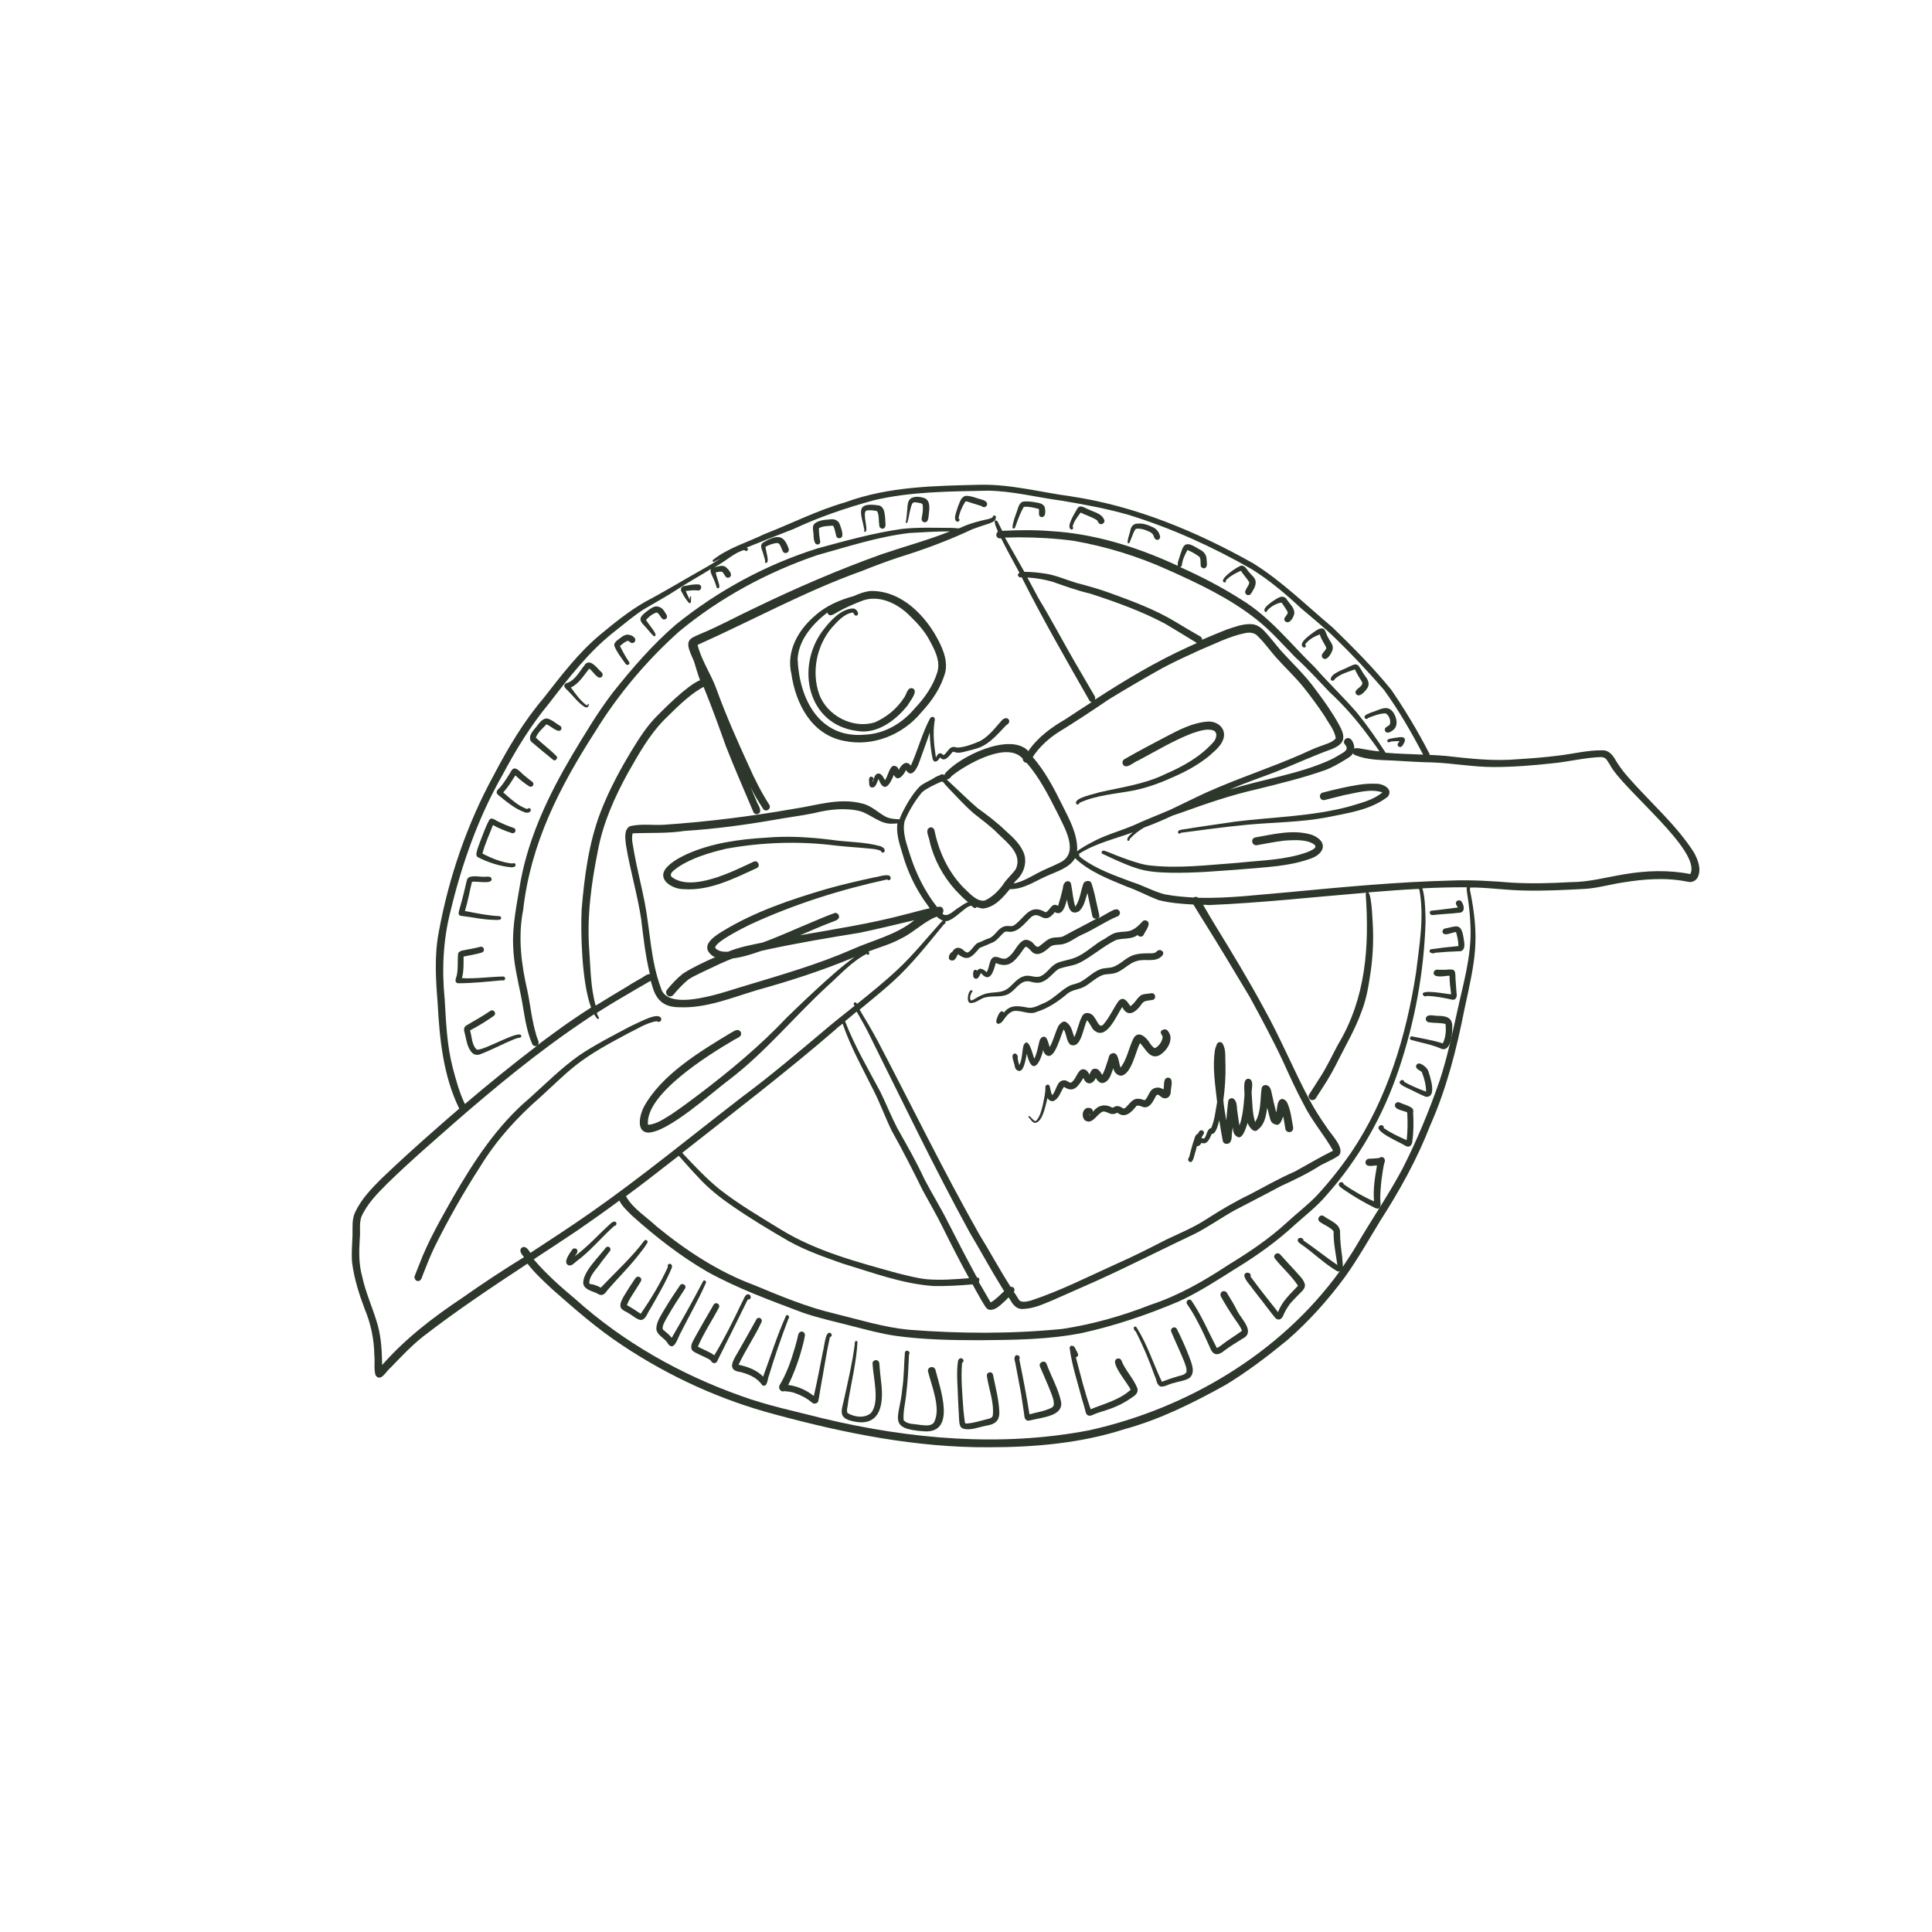 <svg version="1.0" preserveAspectRatio="xMidYMid meet" height="1024" viewBox="0 0 768 768" zoomAndPan="magnify" width="1024" xmlns:xlink="http://www.w3.org/1999/xlink" xmlns="http://www.w3.org/2000/svg"><defs><clipPath id="25b0a1a92b"><path clip-rule="nonzero" d="M 139.312 192.48 L 676 192.48 L 676 575.73 L 139.312 575.73 Z M 139.312 192.48"></path></clipPath></defs><g clip-path="url(#25b0a1a92b)"><path fill-rule="nonzero" fill-opacity="1" d="M 673.312 338.773 C 666.133 327.625 655.844 318.84 647.16 308.871 C 645.445 306.941 643.84 304.797 642.445 302.547 C 641.266 300.402 639.66 298.152 636.98 298.262 C 630.977 298.152 625.082 299.762 619.188 300.402 C 614.043 301.047 608.688 301.477 603.434 301.797 C 593.895 302.656 584.359 301.582 574.926 300.512 C 572.676 300.297 570.531 300.191 568.281 300.082 C 568.281 299.867 568.281 299.547 568.066 299.332 C 563.672 290.758 558.637 282.398 553.172 274.359 C 545.988 265.465 537.844 257.32 529.699 249.391 C 519.305 240.707 509.656 231.062 498.082 223.883 C 475.578 211.234 451.355 201.16 425.742 197.305 C 413.738 195.695 401.949 192.48 389.836 192.695 C 371.727 193.125 353.293 193.336 336.035 199.66 C 324.891 202.875 314.602 208.129 303.883 212.309 C 297.023 215.629 289.523 217.773 283.52 222.488 C 283.094 222.703 283.305 223.453 283.734 223.348 C 284.699 222.918 285.559 222.383 286.523 221.953 C 284.27 223.348 282.129 224.738 279.77 226.027 C 271.945 230.418 264.23 235.137 256.297 239.316 C 249.977 242.957 244.297 247.566 238.723 252.176 C 229.934 259.465 223.074 268.574 216.109 277.469 C 208.18 286.793 201.961 297.297 196.281 308.121 C 185.672 327.52 178.383 348.848 174.418 370.496 C 172.598 379.926 173.238 389.465 173.988 399.004 C 174.738 413.152 176.238 427.832 182.562 440.695 C 179.777 443.051 177.098 445.41 174.418 447.77 C 166.703 454.52 159.094 461.379 151.695 468.453 C 147.625 472.523 143.551 476.703 141.086 482.062 C 139.801 484.957 140.23 488.066 140.121 491.172 C 140.016 494.926 139.586 498.57 140.016 502.32 C 140.871 508.535 142.801 514.645 145.051 520.539 C 147.41 526.219 148.695 532.328 148.805 538.652 C 149.125 541.332 148.48 544.223 149.34 546.797 C 151.484 549.477 153.52 544.973 155.34 543.582 C 159.414 539.402 163.484 535.008 168.094 531.363 C 181.492 520.969 195.531 511.645 209.68 502.32 C 212.57 506.07 216.109 509.285 219.539 512.5 C 228.434 520.324 237.438 528.254 247.402 534.793 C 266.051 547.227 286.734 556.656 308.387 562.336 C 336.145 569.84 364.543 575.52 393.266 575.305 C 411.379 575.305 429.707 573.695 446.961 568.125 C 461.109 564.266 474.398 557.621 487.152 550.547 C 495.832 545.297 503.977 539.078 511.801 532.648 C 520.27 525.254 527.879 516.789 534.523 507.785 C 539.668 500.605 544.059 492.887 548.668 485.277 C 556.387 473.273 563.352 460.734 568.496 447.445 C 575.035 432.762 579 417.117 582.105 401.363 C 586.395 381.535 588.43 373.711 584.25 353.348 C 584.465 353.242 584.465 353.027 584.359 352.812 C 585.215 352.812 585.965 352.812 586.824 352.812 C 593.145 353.027 599.469 353.883 605.793 353.992 C 613.832 354.207 621.977 353.777 630.016 353.348 C 635.156 353.027 640.195 351.527 645.234 350.777 C 653.805 349.383 662.594 348.738 671.168 350.562 C 672.668 350.883 674.277 350.027 674.918 348.633 C 676.422 345.418 674.918 341.664 673.312 338.773 Z M 179.883 424.082 C 177.633 415.293 177.312 406.293 176.777 397.289 C 175.598 385.5 176.133 373.496 179.133 362.027 C 183.637 343.273 190.172 324.84 199.711 308.121 C 205.07 298.047 210.965 288.402 218.254 279.613 C 226.184 269.324 234.223 258.82 244.617 250.781 C 248.262 247.891 251.797 244.887 255.762 242.316 C 260.371 239.531 265.086 237.062 269.59 234.062 C 273.875 231.277 278.375 228.812 282.664 226.133 C 282.234 226.777 282.555 227.527 282.77 228.168 C 283.52 229.777 284.27 231.383 284.809 233.207 C 284.809 233.207 284.809 233.312 284.809 233.312 C 284.809 233.633 285.234 233.957 285.559 233.848 C 286.199 233.633 285.879 232.457 285.773 232.027 C 285.344 230.527 284.809 229.027 284.484 227.527 C 285.344 227.418 286.199 227.098 287.059 227.312 C 288.023 227.953 288.344 230.418 290.059 229.453 C 291.559 228.383 289.414 226.133 288.449 225.383 C 287.699 224.848 286.734 224.848 285.879 225.062 C 285.234 225.168 284.594 225.383 283.949 225.598 C 284.484 225.273 285.129 224.848 285.664 224.523 C 288.988 222.598 291.773 219.918 295.418 218.738 C 295.633 218.738 295.848 218.629 296.059 218.738 C 296.273 219.059 296.809 219.168 297.133 218.844 C 297.348 218.629 297.348 218.094 297.133 217.879 C 297.023 217.773 296.918 217.773 296.809 217.664 C 302.918 215.199 309.027 212.734 315.246 210.379 C 325.531 205.555 336.25 201.91 347.184 198.91 C 361.973 195.375 377.512 195.375 392.625 195.051 C 402.484 195.16 412.129 197.73 421.988 199.02 C 430.887 200.52 439.672 202.125 448.355 204.59 C 465.504 209.844 482.008 217.344 497.547 226.238 C 504.621 230.633 510.945 235.992 517.051 241.672 C 521.66 245.637 526.375 249.391 530.664 253.57 C 537.414 260.105 543.953 267.074 550.168 274.254 C 556.062 282.398 560.992 290.973 565.711 299.977 C 560.781 299.762 555.742 299.652 550.812 299.227 C 547.277 293.758 543.523 288.402 539.453 283.363 C 534.094 277.148 528.09 271.469 522.625 265.25 C 513.086 256.035 504.836 245.211 493.262 238.242 C 485.543 233.312 477.398 229.133 469.039 225.383 C 469.359 225.383 469.684 225.168 469.789 224.848 C 470.004 222.598 470.969 220.559 472.039 218.629 C 473.754 219.379 475.363 220.238 476.863 221.418 C 477.398 222.488 477.184 223.668 477.293 224.738 C 477.293 225.383 477.934 225.918 478.578 225.918 C 480.293 225.703 479.648 223.559 479.648 222.383 C 479.648 220.668 478.578 219.273 477.078 218.523 C 475.469 217.773 472.684 215.414 470.969 216.703 C 469.895 217.664 469.684 219.273 469.145 220.559 C 468.824 221.953 467.969 223.453 468.18 224.848 C 468.18 224.848 468.289 224.953 468.289 224.953 C 467.539 224.633 466.789 224.312 466.145 223.988 C 450.926 217.129 434.527 212.094 417.703 211.129 C 411.273 210.594 404.84 210.699 398.41 211.02 C 397.77 209.734 397.125 208.449 396.48 207.164 C 394.766 206.09 395.305 208.129 396.695 211.344 C 396.27 211.664 396.055 212.094 396.055 212.629 C 396.055 213.484 396.805 214.129 397.66 214.023 C 397.77 214.023 397.875 214.023 397.984 214.023 C 400.34 218.844 403.77 224.848 405.27 227.738 C 405.055 227.848 404.949 227.848 404.84 228.062 C 404.09 228.812 405.379 229.883 406.129 229.453 C 414.488 246.066 423.812 262.25 433.027 278.434 C 433.242 278.863 433.672 279.078 433.992 279.078 C 430.457 281.328 426.918 283.684 423.488 285.938 C 418.133 289.043 413.094 292.688 409.344 297.727 C 409.129 298.047 409.023 298.262 408.809 298.582 C 408.809 298.582 408.699 298.477 408.699 298.477 C 401.414 290.973 381.156 300.832 375.691 307.477 C 375.582 307.586 375.582 307.801 375.582 308.012 C 375.367 307.906 375.156 307.906 374.941 307.906 C 374.832 307.906 374.832 307.906 374.727 307.906 C 374.617 307.906 374.617 307.801 374.512 307.801 C 374.191 307.691 373.867 307.906 373.762 308.121 C 372.582 308.441 371.512 309.086 370.547 309.727 C 368.832 310.691 366.902 311.441 365.402 312.836 C 362.613 315.836 360.473 319.48 358.648 323.125 C 358.223 323.98 357.898 324.84 357.578 325.695 C 355.648 325.59 353.719 325.484 352.004 324.625 C 348.898 322.91 346.219 320.125 342.574 319.375 C 333.465 317.016 324.461 320.23 315.566 321.516 C 298.523 324.52 281.379 326.66 264.121 327.84 C 259.727 328.16 254.586 327.305 250.297 328.484 C 247.938 329.984 248.582 333.305 248.797 335.664 C 250.402 345.738 253.406 355.492 254.906 365.566 C 255.762 372.852 256.621 380.141 258.336 387.215 C 257.051 387.109 255.441 388.715 254.156 389.25 C 252.547 390.215 250.941 391.074 249.332 392.145 C 245.152 394.609 240.973 397.184 236.793 399.754 C 234.758 392.574 234.758 384.855 234.223 377.461 C 233.258 364.281 235.078 351.098 237.652 338.238 C 239.688 327.199 244.297 316.91 249.652 307.156 C 253.832 299.867 258.012 292.258 264.016 286.148 C 268.516 281.754 273.02 277.039 278.484 273.719 C 278.805 273.504 279.234 273.289 279.77 273.074 C 279.77 273.184 279.879 273.289 279.879 273.504 C 282.984 281.113 285.773 288.828 288.559 296.652 C 291.988 305.441 295.848 314.121 299.488 322.805 C 299.918 323.98 301.742 323.875 302.168 322.695 C 302.383 321.09 301.098 319.695 300.668 318.301 C 299.918 316.48 299.062 314.656 298.312 312.836 C 299.812 315.836 301.527 318.73 303.348 321.516 C 304.418 323.125 306.777 321.516 305.812 319.91 C 302.707 315.086 300.027 309.836 297.668 304.477 C 293.059 294.402 288.559 284.328 284.809 273.934 C 282.664 267.93 278.805 262.57 277.305 256.355 C 299.062 246.602 320.066 235.027 342.574 226.988 C 347.398 225.062 352.219 223.238 357.043 221.633 C 367.117 218.523 376.977 214.879 386.516 210.379 C 388.551 209.629 390.695 208.879 392.84 208.234 C 393.91 207.805 395.195 207.484 395.73 206.414 C 395.84 206.199 395.84 205.984 395.84 205.77 C 396.16 204.805 394.66 204.59 394.66 205.449 C 394.34 205.984 393.59 206.09 392.945 206.305 C 389.516 207.055 386.086 207.914 382.871 209.305 C 382.227 209.629 381.691 209.844 381.051 210.055 C 380.086 209.949 379.121 209.844 378.156 209.844 C 371.617 209.844 364.973 209.52 358.434 210.27 C 347.074 211.879 336.035 214.988 324.996 217.988 C 304.527 224.418 285.344 234.812 268.625 248.316 C 259.406 256.25 251.367 265.574 243.758 275.109 C 237.652 283.043 232.508 291.723 227.363 300.297 C 218.254 315.73 210.32 332.34 207 350.027 C 205.605 358.707 203.57 367.496 204 376.391 C 204.211 383.035 205.82 389.465 207.105 395.895 C 208.391 402.328 208.93 409.078 211.605 415.078 C 211.93 415.723 212.785 416.043 213.43 415.723 C 213.535 415.617 213.645 415.617 213.75 415.508 C 203.891 423.012 194.246 430.836 184.812 438.871 C 182.562 434.266 181.172 429.012 179.883 424.082 Z M 538.379 297.617 C 538.379 295.582 537.094 292.473 534.949 293.652 C 534.309 294.082 533.984 295.152 534.523 295.797 C 536.449 297.938 534.523 298.797 532.809 299.867 C 531.734 300.512 530.555 301.152 529.379 301.797 C 516.516 307.801 502.156 309.621 488.758 313.906 C 494.762 311.23 500.977 309.191 507.086 306.836 C 514.48 303.941 521.77 300.512 529.27 297.832 C 534.949 295.582 534.949 292.793 532.164 287.863 C 529.484 283.043 526.375 278.648 523.055 274.254 C 519.09 268.68 514.051 263.965 509.441 258.93 C 507.301 256.461 505.262 253.785 503.121 251.426 C 501.621 249.711 499.691 248.102 497.227 248.102 C 493.797 247.996 490.582 249.281 487.367 250.355 C 484.148 251.641 481.043 252.926 477.828 254.32 C 477.934 253.891 477.719 253.355 477.184 253.035 C 473.754 251.105 470.434 249.066 467.004 247.031 C 458.965 242.207 450.176 238.992 441.387 235.777 C 436.992 234.172 432.387 232.883 427.883 231.707 C 423.918 230.527 419.848 228.703 415.773 228.062 C 412.988 227.633 410.094 227.312 407.199 227.312 C 404.629 222.809 402.055 218.203 399.484 213.699 C 401.305 213.699 403.125 213.594 404.949 213.594 C 412.238 213.594 419.633 214.023 426.812 214.988 C 439.672 217.238 452.211 221.094 464.109 226.453 C 476.328 231.922 488.652 237.707 499.262 246.066 C 505.051 250.566 509.766 256.035 514.91 261.285 C 519.73 265.68 524.125 270.504 528.629 275.219 C 534.199 280.363 539.238 286.148 543.738 292.258 C 545.348 294.402 546.953 296.547 548.348 298.688 C 545.883 298.477 543.523 298.047 541.059 297.617 C 540.418 297.512 539.129 297.188 538.379 297.617 Z M 474.398 359.562 C 475.898 362.027 477.398 364.492 478.898 366.852 C 485.008 376.605 490.902 386.465 496.797 396.324 C 501.406 404.793 506.016 413.363 510.086 422.047 C 512.66 427.727 515.23 433.406 518.23 438.98 C 521.445 445.516 526.375 451.09 529.914 457.414 C 524.66 459.984 519.73 462.988 514.586 465.773 C 508.371 468.453 502.477 471.883 496.477 474.988 C 490.688 477.777 485.113 481.098 479.758 484.527 C 474.719 487.852 469.254 490.102 463.789 492.672 C 457.141 496.102 450.391 499.531 443.531 502.535 C 432.387 507.57 421.453 513.145 409.773 517.004 C 408.379 517.324 406.984 517.754 405.594 517.215 C 404.734 516.574 404.414 515.5 403.77 514.645 C 403.555 514.324 403.234 513.895 403.02 513.574 C 403.34 513.035 403.34 512.5 403.02 511.965 C 402.699 511.645 402.164 511.43 401.734 511.535 C 397.34 504.676 393.48 497.496 389.195 490.531 C 374.941 465.344 362.293 439.301 348.898 413.793 C 346.645 409.613 344.18 405.434 341.715 401.363 C 346.109 397.719 350.504 394.18 354.793 390.324 C 362.402 383.465 368.723 375.32 375.262 367.387 C 375.797 367.281 376.012 366.637 375.797 366.207 C 379.336 366.316 385.121 358.387 386.621 360.422 C 387.051 360.957 387.91 361.277 388.23 360.527 C 388.98 360.852 389.836 361.062 390.695 361.172 C 395.41 360.637 398.52 356.992 401.414 353.453 C 406.664 353.562 411.164 350.453 415.879 348.312 C 419.953 346.488 425.203 344.988 427.348 341.129 C 433.137 346.598 440.746 349.488 448.031 352.492 C 452.32 353.992 456.391 356.242 460.68 357.848 C 465.074 358.922 469.789 359.348 474.398 359.562 Z M 531.844 415.293 C 529.699 419.262 527.77 423.441 525.305 427.406 C 523.699 429.977 521.984 432.551 520.375 435.121 C 519.945 435.766 520.27 436.73 521.02 437.156 C 521.66 437.48 522.52 437.266 522.945 436.73 C 524.02 435.121 524.984 433.516 526.055 431.906 C 528.305 428.477 530.344 424.832 532.164 421.082 C 535.379 414.758 538.918 408.648 541.273 402.004 C 543.203 397.074 544.059 391.824 544.812 386.57 C 545.668 380.891 545.988 374.781 545.773 368.996 C 545.668 368.031 545.453 356.242 543.953 354.742 C 550.598 354.207 557.242 353.668 563.887 353.348 C 563.996 353.453 564.102 353.562 564.211 353.562 C 566.246 364.387 564.211 375.641 562.922 386.465 C 559.066 411.652 551.457 436.836 537.094 458.164 C 533.02 464.059 528.52 469.738 523.699 474.988 C 519.945 478.957 515.66 482.172 511.586 485.922 C 504.512 492.461 496.477 497.816 488.223 502.855 C 478.469 509.285 468.395 515.074 457.25 518.719 C 446.105 523.109 434.312 526.434 422.418 528.254 C 402.055 530.293 381.586 530.184 361.113 528.578 C 351.254 527.613 341.715 524.613 332.07 522.254 C 321.031 519.68 310.422 515.289 299.918 510.895 C 285.664 505.641 272.805 497.176 261.016 487.531 C 257.051 483.777 251.582 480.457 248.902 475.633 C 248.902 475.633 248.902 475.527 248.797 475.527 C 254.797 471.133 260.586 466.629 266.48 462.023 C 267.551 461.164 268.73 460.309 269.801 459.449 C 269.91 459.664 270.125 459.77 270.23 459.879 C 272.59 462.559 274.945 465.238 277.41 467.809 C 281.484 472.312 286.199 476.062 291.238 479.492 C 298.523 484.527 306.027 489.031 313.637 493.426 C 320.391 497.176 327.785 499.746 335.07 502.32 C 346.859 505.855 358.648 510.355 371.082 511.215 C 376.227 511.32 381.477 511 386.621 510.57 C 387.371 511.965 388.121 513.359 388.871 514.645 C 389.73 516.25 390.695 517.859 391.66 519.359 C 392.09 519.895 392.516 520.539 393.266 520.645 C 396.055 520.969 398.09 518.289 400.02 516.68 C 400.234 516.359 400.555 516.039 400.984 515.715 C 401.199 516.039 401.41 516.465 401.625 516.789 C 402.699 518.719 404.199 520.539 406.664 520.324 C 410.734 520.219 414.488 518.504 418.133 517.004 C 423.918 514.43 429.707 511.859 435.602 509.285 C 448.891 503.285 461.859 496.641 475.039 490.422 C 480.508 487.637 485.543 483.992 491.008 480.992 C 496.902 477.883 502.906 474.883 508.801 471.668 C 514.375 469.094 519.84 466.523 524.984 463.199 C 527.234 462.023 529.594 461.059 531.734 459.664 C 532.164 459.449 532.484 459.02 532.699 458.594 C 533.879 455.379 528.734 450.555 527.125 447.77 C 524.77 444.445 522.625 441.016 520.695 437.48 C 514.266 425.477 509.121 412.828 502.477 400.934 C 496.477 389.785 489.832 378.855 483.188 368.031 C 481.473 365.242 479.863 362.457 478.254 359.672 C 479.004 359.672 479.758 359.672 480.508 359.777 C 501.406 358.922 522.305 356.562 543.203 354.848 C 543.098 354.957 542.988 355.062 542.883 355.277 C 544.383 376.281 542.988 396.754 531.844 415.293 Z M 388.336 507.785 C 384.371 500.496 380.512 493.102 376.762 485.707 C 373.867 479.922 370.438 474.453 367.438 468.668 C 364.223 461.699 360.473 455.164 356.719 448.52 C 354.254 443.801 352.328 438.871 349.969 434.051 C 345.039 424.832 339.68 415.723 335.93 405.969 C 337.43 404.684 339.035 403.398 340.539 402.113 C 342.039 404.793 343.645 407.469 345.039 410.258 C 358.328 436.945 371.188 463.844 385.441 489.887 C 389.73 497.066 393.695 504.461 398.09 511.535 C 398.41 512.07 398.84 512.715 399.16 513.25 C 397.445 514.859 395.84 516.574 393.805 517.754 C 392.195 515.074 390.695 512.285 389.086 509.605 C 389.195 509.395 389.301 509.07 389.301 508.75 C 389.41 508.105 388.871 507.891 388.336 507.785 Z M 334.965 406.934 C 338.18 416.367 343.109 425.047 347.504 433.941 C 350.074 439.086 352.004 444.445 354.469 449.484 C 358.863 457.305 362.938 465.344 366.902 473.383 C 369.582 478.312 372.367 483.027 374.832 488.066 C 378.156 494.816 381.586 501.461 385.23 508.105 C 379.656 508.535 374.082 508.965 368.508 508.535 C 364.438 508.105 360.578 507.035 356.613 506.07 C 340.75 501.676 324.461 497.391 310.312 488.707 C 301.953 483.562 293.488 478.633 285.879 472.633 C 280.629 468.344 275.91 463.309 271.195 458.27 C 291.559 442.195 312.242 426.441 331.965 409.398 C 332.82 408.543 333.895 407.684 334.965 406.934 Z M 373.762 360.422 C 373.332 360.422 372.902 360.527 372.477 360.527 C 367.652 354.418 364.117 347.238 361.758 339.844 C 360.473 335.559 358.543 330.949 359.613 326.34 C 361.328 322.266 363.688 318.301 366.582 314.871 C 368.723 313.156 371.402 311.98 373.977 310.801 C 374.191 310.801 374.512 310.691 374.727 310.691 C 375.582 311.656 376.441 312.73 377.406 313.695 C 380.512 316.91 383.516 320.23 386.945 323.23 C 390.266 325.91 393.805 328.375 396.805 331.484 C 400.555 335.129 406.555 339.629 403.77 345.523 C 402.27 347.668 400.125 349.383 398.734 351.633 C 396.91 354.207 394.445 356.562 391.551 357.957 C 388.23 358.707 384.906 354.527 382.656 352.492 C 376.871 346.383 373.227 338.559 371.512 330.305 C 371.402 329.449 370.652 328.699 369.797 328.914 C 367.332 329.664 369.473 332.879 369.582 334.594 C 371.297 341.773 374.941 348.418 379.871 353.883 C 381.371 355.383 382.977 357.207 384.801 358.598 C 383.516 359.027 382.227 360.102 381.156 360.742 C 379.336 361.707 376.656 365.031 374.617 363.207 C 375.367 362.242 375.047 360.637 373.762 360.422 Z M 333.465 363.957 C 333.25 363.207 332.391 362.672 331.641 362.992 C 328.641 364.066 325.641 365.352 322.641 366.637 C 316.102 369.316 309.672 372.316 303.133 374.676 C 298.523 375.641 293.809 376.496 289.414 378.32 C 287.488 378.426 285.664 378.211 284.379 376.926 C 283.414 374.781 295.848 368.672 297.988 367.602 C 315.352 359.562 333.895 353.668 352.648 349.598 C 353.078 350.133 353.934 349.918 354.043 349.273 C 354.363 346.598 349.219 348.633 347.719 348.738 C 341.18 350.133 334.75 351.633 328.32 353.453 C 314.172 357.637 299.812 362.457 287.059 370.281 C 283.199 372.641 277.949 376.391 283.629 380.25 C 283.844 380.355 284.164 380.461 284.379 380.461 C 279.984 382.391 275.59 384.43 271.516 387 C 269.051 388.93 267.016 391.18 265.086 393.539 C 264.551 394.18 264.766 395.254 265.41 395.789 C 266.051 396.324 267.125 396.109 267.66 395.469 C 269.48 393.324 271.41 391.18 273.66 389.359 C 276.125 387.75 278.805 386.68 281.379 385.395 C 284.594 383.891 287.809 382.285 291.238 381 C 294.773 380.57 298.738 379.391 302.598 377.996 C 303.562 377.785 304.527 377.57 305.492 377.355 C 317.496 374.781 329.605 372.746 341.609 370.816 C 348.898 369.316 356.184 367.496 363.473 365.781 C 356.293 371.676 346.969 373.711 338.609 377.461 C 325.105 383.355 310.852 387.43 296.703 391.715 C 289.629 393.645 265.195 403.184 262.621 392.465 C 258.656 381.75 258.441 369.961 256.297 358.812 C 255.012 352.168 253.297 345.633 252.117 339.094 C 251.797 336.523 250.832 333.844 251.477 331.27 C 258.336 330.949 265.301 331.379 272.055 330.305 C 284.059 329.555 295.953 327.949 307.742 325.91 C 312.992 324.945 318.352 324.305 323.605 323.23 C 329.605 321.73 336.035 320.98 342.039 322.48 C 346.434 323.875 350.074 327.84 355.008 327.41 C 355.328 327.41 355.969 327.41 356.719 327.305 C 356.184 331.379 357.578 335.559 358.758 339.414 C 360.688 346.273 363.688 352.598 367.758 358.492 C 368.402 359.242 368.938 360.207 369.582 361.062 C 366.258 361.707 362.938 362.777 359.723 363.531 C 346.004 367.172 331.965 369.316 318.031 371.781 C 322.531 369.852 326.926 367.922 331.535 366.207 C 332.391 365.887 333.895 365.352 333.465 363.957 Z M 408.164 303.297 C 413.203 309.086 416.844 316.266 420.273 323.02 C 422.953 328.699 429.492 339.094 421.238 342.953 C 418.344 344.453 415.238 345.523 412.344 347.133 C 409.559 348.633 406.664 350.348 403.449 351.098 C 403.234 351.098 403.02 351.203 402.914 351.203 C 403.125 350.883 403.449 350.562 403.664 350.238 C 406.664 347.668 408.27 343.594 407.199 339.738 C 405.914 335.77 402.699 332.879 399.699 330.199 C 396.27 326.875 392.41 323.98 388.551 321.195 C 384.586 317.766 380.836 314.016 376.977 310.477 C 376.762 310.266 376.547 310.051 376.332 309.836 C 377.082 309.836 377.727 309.301 378.156 308.656 C 378.797 308.012 379.547 307.586 380.191 307.047 C 385.98 302.977 400.66 294.832 406.555 301.582 C 406.555 302.547 407.309 303.191 408.164 303.297 Z M 422.312 320.125 C 418.988 313.371 415.453 306.621 410.523 300.941 C 413.094 296.973 416.738 293.652 420.703 291.078 C 427.562 286.898 434.316 282.398 440.961 277.898 C 447.926 273.609 455 269.539 462.074 265.574 C 466.895 263 471.824 260.75 476.754 258.5 C 482.758 256.035 488.652 252.926 495.082 251.641 C 496.797 251.32 498.727 251.426 500.012 252.926 C 502.691 255.5 504.836 258.605 507.301 261.395 C 510.945 265.465 514.91 269.109 518.34 273.395 C 521.23 277.039 523.91 280.684 526.484 284.543 C 528.09 287.438 530.555 290.223 530.984 293.543 C 529.484 295.258 526.914 295.797 524.77 296.652 C 522.305 297.512 519.84 298.688 517.48 299.762 C 505.051 305.227 492.082 309.406 479.648 314.98 C 474.719 317.23 469.895 319.695 465.074 321.945 C 460.359 323.98 455.535 325.805 450.926 327.949 C 445.246 330.414 439.137 331.914 433.672 335.02 C 433.027 335.344 429.812 337.059 428.098 338.449 C 428.207 338.023 428.207 337.699 428.207 337.273 C 428.098 331.055 424.992 325.484 422.312 320.125 Z M 435.277 276.934 C 432.387 272.004 429.492 266.965 426.598 262.035 C 421.988 253.996 417.703 245.852 412.879 237.922 C 411.379 235.137 409.879 232.348 408.379 229.562 C 411.809 229.777 415.129 230.312 418.453 231.277 C 423.383 232.992 428.312 234.812 433.457 235.992 C 443.637 239.316 453.82 242.957 463.25 247.996 C 467.43 250.461 471.609 253.035 475.789 255.605 C 474.613 256.141 473.434 256.676 472.254 257.215 C 459.285 263.109 447.176 270.395 435.277 278.113 C 435.387 277.574 435.387 277.254 435.277 276.934 Z M 214.074 414.008 C 213.75 413.043 213.32 412.188 213.109 411.223 C 211.395 405.543 210.855 399.648 209.68 393.965 C 207.215 383.355 205.82 372.531 207.965 361.707 C 210.965 335.234 222.324 313.051 236.578 290.867 C 245.688 276.074 257.051 262.57 270.016 250.996 C 286.199 237.602 305.062 227.418 324.891 220.668 C 336.895 217.344 348.898 213.379 361.438 211.879 C 366.797 211.559 372.262 211.234 377.621 211.234 C 368.723 214.773 359.508 217.238 350.398 220.344 C 333.035 226.562 316.207 233.848 299.598 241.887 C 292.523 245.211 285.773 248.961 278.484 251.961 C 275.16 253.461 272.59 253.996 273.984 258.285 C 274.52 259.891 275.27 261.5 275.91 263 C 276.66 265.465 277.41 268.039 278.27 270.395 C 273.125 272.43 263.48 282.293 261.551 284.223 C 257.371 288.293 254.156 293.332 251.156 298.262 C 246.332 306.191 241.938 314.445 238.613 323.125 C 234.008 335.344 232.293 348.523 231.219 361.492 C 230.793 369.637 231.113 390.215 234.973 400.504 C 230.148 403.613 225.324 406.828 220.719 410.258 C 218.359 411.973 216 413.688 213.75 415.402 C 214.074 414.973 214.18 414.438 214.074 414.008 Z M 183.742 515.93 C 172.168 523.648 161.129 532.113 151.91 542.617 C 151.805 537.258 151.59 531.793 150.09 526.539 C 148.27 520.109 145.375 514 143.98 507.465 C 142.586 502.426 142.695 497.605 143.016 492.352 C 143.336 489.457 142.695 486.457 143.66 483.672 C 146.016 478.418 150.09 474.348 154.055 470.383 C 158.77 465.773 163.699 461.273 168.629 456.879 C 184.812 442.516 201.105 428.371 218.465 415.508 C 224.254 411.223 230.148 407.148 236.148 403.184 C 236.578 403.828 237.008 404.469 237.438 405.004 C 237.758 405.219 238.293 404.793 238.078 404.469 C 237.652 403.934 237.438 403.289 237.223 402.648 C 240.758 400.398 244.402 398.148 248.152 396.004 C 251.582 393.965 255.012 391.93 258.441 390 C 258.551 390 258.551 389.895 258.656 389.895 C 258.871 390.43 258.977 391.074 259.191 391.609 C 260.801 397.719 263.906 400.398 270.23 400.398 C 280.84 400.824 291.023 396.539 301.098 393.539 C 314.172 389.895 327.141 385.715 339.68 380.461 C 330.891 386.68 315.031 402.328 312.887 404.363 C 302.168 415.723 290.164 425.691 277.734 435.121 C 274.195 437.801 270.555 440.48 266.91 442.945 C 264.016 444.66 261.121 446.91 257.586 447.125 C 256.297 435.016 281.914 419.152 291.453 413.578 C 292.629 412.723 295.309 412.188 294.453 410.258 C 293.383 408.434 291.453 410.148 290.164 410.793 C 278.055 418.082 262.73 427.406 255.871 440.16 C 254.371 443.051 252.656 450.02 257.691 450.234 C 265.73 450.02 282.664 434.586 289.844 429.227 C 304.207 418.297 315.672 404.148 328.961 391.93 C 333.895 387.535 338.5 382.285 344.504 379.176 C 344.824 379.926 345.895 379.391 345.469 378.641 C 345.469 378.535 345.359 378.32 345.254 378.211 C 349.434 376.605 353.828 375.426 357.793 373.281 C 362.188 371.246 365.723 367.816 370.012 365.457 C 370.762 365.031 371.512 364.707 372.367 364.387 C 373.117 365.031 373.867 365.566 374.832 365.996 C 374.402 366.207 374.082 366.637 373.762 366.957 C 368.082 373.281 362.938 379.711 356.719 385.5 C 351.578 390.324 346.109 394.719 340.645 399.109 C 340.645 399.109 340.645 399.109 340.645 399.004 C 340.539 398.574 339.895 398.254 339.574 398.574 C 339.359 398.789 339.25 399.109 339.465 399.434 C 339.574 399.539 339.68 399.754 339.68 399.859 C 335.715 403.078 331.641 406.184 327.785 409.508 C 317.066 418.508 306.348 427.621 295.094 435.98 C 275.055 451.41 255.441 467.594 234.758 482.062 C 226.934 487.531 218.895 492.781 210.855 498.031 C 209.891 496.531 208.82 495.141 207.535 495.891 C 206.141 496.855 207.215 498.461 208.07 499.426 C 208.18 499.531 208.18 499.641 208.285 499.746 C 199.711 505 191.672 510.359 183.742 515.93 Z M 583.18 354.848 C 583.395 356.348 583.609 357.848 583.82 359.348 C 584.25 362.566 584.465 365.887 584.57 369.102 C 584.895 380.355 581.57 391.395 579.215 402.328 C 577.176 411.438 575.246 420.547 572.355 429.336 C 568.176 441.445 563.246 453.34 557.457 464.703 C 551.883 475.098 545.133 484.957 539.129 495.246 C 537.414 498.141 535.594 500.82 533.773 503.605 C 533.879 502.426 533.559 500.82 533.559 499.855 C 533.129 496.641 532.699 493.426 532.699 490.207 C 533.023 486.457 528.629 485.277 526.27 483.457 C 524.77 482.387 523.16 484.637 524.66 485.707 C 526.375 486.992 528.734 487.742 530.129 489.457 C 530.02 493.961 530.984 498.355 531.629 502.855 C 527.02 499.746 522.734 496.211 518.125 493.102 C 518.23 491.816 515.98 491.711 515.875 492.887 C 515.766 493.637 516.516 494.066 517.051 494.496 C 522.09 497.926 526.484 502.426 531.734 505.426 C 532.059 505.426 532.379 505.426 532.594 505.32 C 509.016 537.902 472.039 559.871 433.027 568.555 C 397.984 575.305 361.652 572.09 327.141 563.836 C 316.316 561.051 305.277 558.801 294.668 554.941 C 270.445 546.367 247.727 533.508 228.648 516.359 C 222.859 511.535 217.074 506.391 212.145 500.605 C 218.039 496.746 223.934 492.887 229.828 488.922 C 235.398 485.066 240.867 481.207 246.223 477.242 C 247.082 479.383 250.082 482.062 251.367 483.352 C 260.586 491.602 270.445 499.32 281.164 505.535 C 293.168 512.18 306.133 516.895 318.887 521.719 C 325.32 523.969 331.965 525.363 338.5 527.078 C 344.395 528.578 350.184 530.184 356.184 531.043 C 367.223 532.543 378.262 532.758 389.41 532.758 C 403.02 532.648 416.844 532.543 430.242 529.863 C 443.316 526.969 455.965 522.684 468.395 517.43 C 476.434 513.785 483.938 508.855 491.438 504.141 C 499.691 499.105 507.621 493.426 514.695 486.887 C 518.875 483.137 523.375 479.707 527.02 475.418 C 540.094 460.844 549.848 443.59 556.062 425.047 C 562.387 406.293 566.031 386.57 566.676 366.746 C 566.676 365.566 566.676 356.457 565.387 353.133 C 571.281 352.812 577.176 352.703 583.07 352.703 C 582.965 353.453 583.07 354.207 583.18 354.848 Z M 671.918 347.453 C 663.238 345.738 654.234 346.059 645.555 347.559 C 638.375 348.738 631.621 350.668 624.332 350.668 C 616.617 351.098 608.902 351.312 601.184 350.883 C 593.145 350.238 585 349.703 576.961 350.027 C 555.422 350.562 533.984 352.598 512.551 354.633 C 500.656 355.598 488.438 357.207 476.328 356.883 C 475.789 356.457 475.039 356.348 474.504 356.777 C 470.645 356.562 466.789 356.242 462.93 355.492 C 458.43 354.312 454.355 351.953 449.855 350.562 C 443.102 347.988 436.027 345.633 430.133 341.238 C 429.707 340.914 429.277 340.594 428.957 340.273 C 429.172 340.059 429.172 339.629 428.742 339.523 C 435.387 335.234 443.102 333.52 450.391 330.84 C 448.781 332.129 447.711 333.414 448.246 334.164 C 448.57 334.484 449.105 334.055 448.996 333.629 C 450.711 331.699 452.641 330.199 454.891 328.914 C 458.75 327.52 462.5 325.91 466.145 324.195 C 467.109 323.875 468.074 323.555 469.039 323.23 C 479.113 319.59 489.293 316.051 499.797 313.695 C 508.906 311.441 518.125 309.191 526.914 306.086 C 529.699 305.012 532.27 303.512 534.734 302.012 C 535.914 301.262 537.203 300.617 537.844 299.441 C 538.059 299.762 538.273 300.082 538.703 300.191 C 543.523 302.117 548.777 302.117 553.922 302.332 C 559.172 302.656 564.422 302.977 569.566 303.082 C 577.715 303.406 585.645 304.906 593.789 304.906 C 601.719 304.906 609.543 304.262 617.367 303.406 C 623.797 302.762 630.016 301.152 636.445 300.941 C 636.551 300.941 636.871 300.941 637.086 301.047 C 638.586 301.152 639.23 302.977 639.98 304.047 C 644.91 313.586 676.633 338.344 671.918 347.453 Z M 671.918 347.453" fill="#2e372b"></path></g><path fill-rule="nonzero" fill-opacity="1" d="M 521.66 331.914 C 514.266 329.555 506.441 331.59 499.047 332.879 C 497.012 333.305 497.547 336.199 499.582 335.984 C 503.227 335.344 506.871 334.594 510.516 334.164 C 513.73 333.949 517.051 333.734 520.16 334.594 C 524.984 336.309 522.625 337.594 519.305 338.879 C 510.73 341.879 501.406 341.988 492.402 342.953 C 480.398 343.809 468.18 345.418 456.18 343.918 C 452.426 343.273 448.781 341.879 445.246 340.594 C 443.102 339.844 440.961 338.773 438.816 338.129 C 438.172 338.023 437.637 338.773 438.066 339.309 C 442.352 341.344 446.855 343.488 451.355 344.988 C 455.641 346.488 460.25 346.809 464.859 346.918 C 475.039 347.133 485.223 346.168 495.297 345.418 C 503.656 344.668 512.23 344.344 520.27 341.559 C 526.484 339.738 528.305 334.699 521.66 331.914 Z M 521.66 331.914" fill="#2e372b"></path><path fill-rule="nonzero" fill-opacity="1" d="M 546.953 311.551 C 542.344 311.336 537.738 312.301 533.234 313.266 C 530.77 313.801 528.199 314.445 525.734 315.086 C 524.984 315.301 524.449 316.16 524.77 317.016 C 524.984 317.766 525.84 318.301 526.699 317.98 C 529.27 317.336 531.844 316.695 534.414 316.051 C 539.238 315.195 544.598 313.371 549.527 314.98 C 545.883 318.086 540.953 319.16 536.449 320.551 C 521.77 324.52 506.441 324.734 491.438 326.555 C 484.258 327.625 477.078 328.59 469.895 329.77 C 469.254 329.875 468.074 330.09 468.289 330.949 C 468.395 331.484 469.145 331.59 469.359 331.055 C 478.148 329.875 486.938 328.699 495.832 327.84 C 506.336 326.875 516.945 326.875 527.234 324.945 C 535.594 323.23 544.812 322.055 551.668 316.695 C 554.027 313.586 549.633 311.441 546.953 311.551 Z M 546.953 311.551" fill="#2e372b"></path><path fill-rule="nonzero" fill-opacity="1" d="M 429.062 319.16 C 435.707 316.051 443.426 315.621 450.605 314.23 C 456.605 313.051 462.285 310.801 467.859 308.227 C 472.359 306.191 476.648 303.727 480.508 300.617 C 482.648 298.688 485.113 296.867 486.188 294.082 C 487.902 289.578 483.723 286.258 479.434 286.898 C 473.863 287.438 468.719 290.117 463.789 292.688 C 458.105 295.688 452.535 298.582 446.961 301.797 C 446.211 302.227 445.996 303.191 446.426 303.941 C 447.816 305.977 450.711 302.867 452.426 302.332 C 459.5 298.582 466.359 294.402 473.863 291.508 C 476.219 290.758 479.328 289.578 481.898 290.223 C 484.473 290.867 483.508 293.973 482.113 295.258 C 476.969 300.941 470.219 304.691 463.25 307.691 C 455 311.766 445.781 312.941 436.887 314.98 C 435.277 315.621 426.918 317.125 427.777 319.375 C 427.992 320.125 429.062 319.801 429.062 319.16 Z M 429.062 319.16" fill="#2e372b"></path><path fill-rule="nonzero" fill-opacity="1" d="M 350.074 336.414 C 343.754 334.594 337 334.809 330.465 333.844 C 321.891 332.77 313.207 332.234 304.527 332.984 C 293.703 333.629 282.77 335.129 272.805 339.629 C 269.91 341.023 266.91 342.629 264.766 345.094 C 261.016 349.812 267.445 353.453 271.73 353.453 C 282.02 354.207 291.668 349.273 300.777 345.094 C 302.492 344.344 301.312 341.773 299.598 342.523 C 291.559 346.273 274.945 354.848 266.91 348.523 C 265.836 346.918 268.625 345.523 269.59 344.668 C 275.27 340.914 282.02 338.988 288.664 337.379 C 302.918 334.809 317.496 334.27 331.965 336.094 C 335.605 336.523 339.25 336.734 342.895 337.059 C 345.359 337.379 347.934 337.273 350.184 338.238 C 350.289 339.094 351.578 339.199 351.684 338.238 C 351.789 337.273 350.824 336.734 350.074 336.414 Z M 350.074 336.414" fill="#2e372b"></path><path fill-rule="nonzero" fill-opacity="1" d="M 214.824 436.086 C 219.43 431.906 223.824 427.512 228.648 423.652 C 234.973 418.617 242.258 414.758 249.441 410.898 C 253.191 409.078 256.727 406.719 260.801 405.969 C 260.801 405.969 261.016 405.969 261.016 405.969 C 261.016 405.969 261.121 405.969 261.121 405.969 C 261.551 406.293 262.086 406.293 262.516 405.969 C 263.051 405.543 262.945 404.578 262.406 404.254 C 261.121 403.504 259.516 404.148 258.121 404.578 C 255.547 405.543 253.082 406.828 250.512 408.008 C 243.652 411.652 236.688 415.188 230.148 419.582 C 223.074 424.617 216.965 430.727 210.535 436.516 C 197.676 447.34 188.457 461.484 180.098 475.953 C 175.277 484.527 170.238 493.211 166.703 502.535 C 166.059 504.035 165.523 505.641 164.879 507.141 C 164.559 507.891 164.988 508.855 165.738 509.18 C 167.129 509.605 167.668 508.105 167.988 507.035 C 169.488 503.176 170.988 499.32 172.809 495.566 C 178.277 484.527 184.387 473.812 191.031 463.523 C 197.461 453.02 205.711 444.016 214.824 436.086 Z M 214.824 436.086" fill="#2e372b"></path><path fill-rule="nonzero" fill-opacity="1" d="M 366.258 283.148 C 370.547 278.539 374.191 273.184 375.797 267.074 C 376.656 262.895 375.156 258.82 373.332 255.176 C 368.188 244.887 358.434 234.707 346.109 234.922 C 343.754 235.137 341.5 235.992 339.359 236.957 C 333.785 238.457 328.105 240.922 323.816 244.887 C 317.172 250.566 312.457 259.035 314.602 267.93 C 316.316 279.828 322.641 292.043 335.5 294.508 C 346.969 296.973 358.973 292.043 366.258 283.148 Z M 343.754 292.043 C 325.746 293.652 317.711 277.898 317.066 262.035 C 317.387 254.426 323.066 247.996 328.855 243.496 C 329.711 245.852 331.965 243.711 333.355 243.066 C 336.25 241.457 339.25 240.172 342.254 238.992 C 349.109 236.102 356.828 239.852 361.652 244.781 C 364.973 247.996 367.973 251.32 370.012 255.5 C 371.938 259.035 373.867 263.215 372.582 267.289 C 370.867 272.754 367.547 277.469 363.578 281.648 C 358.648 287.543 351.578 291.723 343.754 292.043 Z M 343.754 292.043" fill="#2e372b"></path><path fill-rule="nonzero" fill-opacity="1" d="M 362.723 273.609 C 360.578 273.074 360.363 276.289 359.293 277.469 C 356.508 281.754 352.434 285.078 347.824 287.113 C 339.145 289.902 328.75 284.543 325.641 275.969 C 322.531 267.18 324.57 256.785 330.57 249.605 C 332.82 247.137 335.395 244.031 338.93 243.496 C 339.25 243.496 339.359 243.922 339.465 244.137 C 339.68 244.566 340.215 244.887 340.645 244.672 C 341.824 243.922 340.43 241.996 339.25 241.887 C 334.215 241.887 329.711 247.141 326.82 250.996 C 316.316 265.465 321.031 287.973 340.539 290.543 C 348.684 292.043 356.184 286.258 360.902 280.254 C 361.758 278.648 365.293 274.574 362.723 273.609 Z M 362.723 273.609" fill="#2e372b"></path><path fill-rule="nonzero" fill-opacity="1" d="M 389.516 294.617 C 386.73 295.797 383.516 297.082 380.406 297.188 C 377.297 296.012 376.977 299.012 375.047 300.191 C 373.652 298.688 372.691 299.652 372.047 301.152 C 371.297 296.438 370.762 291.508 371.512 286.688 C 371.938 285.398 370.977 284.328 369.797 285.398 C 366.582 291.402 364.867 298.152 362.078 304.371 C 360.258 301.906 358.223 304.047 357.258 306.086 C 357.043 304.906 355.758 303.941 354.578 304.691 C 353.184 306.191 352.969 308.441 351.789 310.156 C 351.148 309.086 350.504 307.371 349.004 307.477 C 347.504 307.801 347.504 309.727 346.859 310.801 C 346.859 310.801 346.859 310.801 346.859 310.691 C 346.859 310.586 346.859 310.371 346.859 310.266 C 348.039 309.406 346.109 307.906 345.574 309.301 C 345.359 309.727 345.469 310.266 345.469 310.691 C 345.574 311.441 345.359 312.516 346.219 312.945 C 348.148 313.586 348.574 310.906 349.219 309.621 C 351.469 315.621 353.719 311.98 355.328 308.012 C 356.828 311.23 359.293 308.012 360.148 306.086 C 362.402 309.727 364.652 305.227 365.402 302.977 C 366.797 299.012 368.297 295.152 369.582 291.188 C 369.688 294.723 370.012 298.262 370.762 301.797 C 371.512 303.727 373.117 302.332 373.652 301.047 C 375.477 303.297 377.406 300.402 378.586 299.012 C 378.906 298.688 379.336 298.902 379.656 299.012 C 380.941 299.441 382.227 299.117 383.516 298.797 C 385.871 298.152 388.336 297.727 390.48 296.652 C 393.16 295.258 395.305 293.223 397.34 291.078 C 398.305 290.117 399.16 289.043 400.234 288.078 C 400.984 287.758 401.52 286.793 400.984 286.043 C 400.34 285.078 399.16 285.508 398.41 286.148 C 395.625 289.258 393.16 292.688 389.516 294.617 Z M 389.516 294.617" fill="#2e372b"></path><path fill-rule="nonzero" fill-opacity="1" d="M 389.41 376.82 C 389.41 376.82 389.41 376.711 389.41 376.82 C 391.23 376.07 393.16 375.32 394.98 374.461 C 396.695 373.496 397.66 371.891 399.16 370.602 C 399.484 370.387 399.805 370.281 400.234 370.281 C 404.629 371.246 407.199 366.957 410.094 364.387 C 413.629 361.922 414.914 368.246 419.309 362.566 C 422.418 364.492 423.598 359.672 424.133 357.527 C 424.562 359.992 425.203 364.066 428.742 362.352 C 430.992 360.637 431.422 357.422 432.277 354.957 C 432.922 357.957 433.562 361.062 434.207 364.066 C 434.312 364.816 435.066 365.352 435.816 365.137 C 435.922 365.137 436.027 365.031 436.137 365.031 C 431.637 367.496 427.133 369.746 422.633 372.211 C 421.348 372.746 419.953 372.531 418.668 372.746 C 416.418 373.066 414.914 374.891 413.094 376.176 C 411.809 377.141 410.844 374.566 409.664 374.141 C 408.809 373.605 407.734 373.391 406.879 373.816 C 404.09 375.32 403.34 378.855 400.66 380.57 C 399.59 381.535 398.09 381 396.91 380.57 C 392.945 379.285 393.695 384.32 392.195 386.465 C 391.23 385.5 389.41 384.215 388.445 385.93 C 388.23 385.5 387.695 385.395 387.371 385.605 C 386.836 385.93 386.836 386.68 386.836 387.215 C 386.836 387.859 386.836 388.609 387.48 388.93 C 388.766 389.68 389.41 387.645 389.945 386.785 C 393.59 391.18 394.98 385.93 395.84 382.82 C 399.91 384.535 402.27 383.355 404.84 380.035 C 405.805 378.961 406.449 377.676 407.414 376.605 C 407.629 376.391 407.844 376.281 408.059 376.391 C 408.699 376.711 409.234 377.355 409.773 377.891 C 412.129 380.785 415.129 378.426 417.168 376.605 C 418.668 375.211 420.703 375.746 422.523 375.32 C 425.203 374.676 427.348 372.852 429.812 371.676 C 434.852 369.531 439.246 366.316 444.176 364.281 C 444.926 364.066 445.352 363.207 445.141 362.457 C 444.176 360.312 441.816 362.242 440.422 362.887 C 439.137 363.637 437.742 364.387 436.457 365.137 C 436.887 364.816 437.102 364.281 436.992 363.852 C 436.352 360.957 435.707 358.062 435.066 355.277 C 434.742 353.883 434.312 352.492 433.887 351.098 C 433.457 349.812 431.527 350.027 430.777 350.988 C 429.598 353.992 429.383 357.637 427.457 360.422 C 426.492 357.527 426.383 354.312 425.742 351.312 C 425.633 350.883 425.312 350.453 424.883 350.348 C 423.383 349.918 422.523 351.742 422.523 353.027 C 421.988 355.383 421.348 357.742 420.598 360.102 C 418.023 358.492 417.488 361.922 415.668 362.672 C 409.344 358.922 407.52 364.707 403.125 367.816 C 402.164 368.461 400.984 367.922 399.91 368.137 C 398.52 368.246 397.34 369.211 396.48 370.176 C 395.516 371.246 394.555 372.426 393.266 372.961 C 391.66 373.391 390.16 374.355 388.551 374.891 C 387.051 375.855 386.301 377.785 384.691 378.641 C 383.621 378.641 382.977 377.461 382.012 377.035 C 380.727 376.391 379.336 376.926 378.691 378.211 C 377.832 378.75 377.082 379.711 377.191 380.785 C 377.191 381.75 378.477 382.07 379.227 381.641 C 380.086 381.105 380.297 380.035 380.836 379.285 C 384.691 382.391 386.406 380.355 389.41 376.82 Z M 389.41 376.82" fill="#2e372b"></path><path fill-rule="nonzero" fill-opacity="1" d="M 414.703 417.332 C 414.809 418.297 415.344 419.152 416.203 419.582 C 419.418 421.188 421.668 411.328 422.848 409.184 C 424.027 411.008 423.812 413.902 425.527 415.293 C 429.922 417.117 430.562 408.113 432.172 405.543 C 433.027 406.613 433.672 407.898 434.422 409.078 C 439.566 414.543 443.746 403.719 446.105 400.289 C 448.246 404.684 451.461 402.434 453.605 399.434 C 454.57 397.609 456.285 397.824 458.105 397.504 C 459.82 397.184 459.395 394.609 457.68 394.824 C 456.5 395.039 454.891 395.039 453.82 395.469 C 452 396.539 451.141 398.898 449.32 399.969 C 448.141 398.148 446.531 395.574 444.496 398.148 C 442.566 400.934 441.172 404.148 439.031 406.719 C 437.102 409.508 436.242 405.863 435.066 404.469 C 434.207 402.754 431.422 401.789 430.242 403.828 C 428.742 406.508 428.418 409.508 427.027 412.293 C 426.277 410.258 425.953 407.684 423.918 406.398 C 422.738 405.434 421.562 406.828 420.812 407.684 C 419.418 410.473 418.773 413.578 417.273 416.258 C 416.738 414.867 416.203 410.793 413.953 412.508 C 413.414 413.043 413.203 413.688 413.094 414.328 C 412.559 416.582 412.129 418.832 411.164 420.867 C 410.523 419.473 408.914 411.543 406.879 415.508 C 406.234 418.082 406.449 420.973 405.164 423.441 C 405.164 423.332 405.055 423.227 405.055 423.012 C 404.84 422.262 404.629 421.402 404.52 420.652 C 404.84 419.902 404.09 418.508 403.125 418.832 C 401.625 419.473 403.234 422.477 403.34 423.652 C 403.449 424.617 403.984 425.582 405.055 425.691 C 407.094 426.117 407.844 420.332 408.164 418.832 C 410.199 427.621 413.309 423.227 414.703 417.332 Z M 414.703 417.332" fill="#2e372b"></path><path fill-rule="nonzero" fill-opacity="1" d="M 474.934 458.699 C 475.254 457.629 475.578 456.664 475.789 455.59 C 476.539 455.805 477.293 454.949 477.613 454.305 C 479.969 455.27 480.934 452.375 481.684 450.77 C 483.508 450.77 484.258 446.695 484.688 445.305 C 485.113 448.09 485.543 450.875 486.078 453.555 C 486.293 454.629 487.578 454.949 488.438 454.52 C 489.293 454.09 489.508 453.02 489.617 452.16 C 489.617 450.77 489.832 449.375 490.043 448.09 C 490.152 449.484 490.367 451.09 491.758 451.84 C 494.012 453.34 495.402 447.875 495.938 446.375 C 496.477 447.875 498.512 450.875 500.117 448.945 C 502.797 446.91 503.227 443.48 503.762 440.371 C 504.301 442.086 504.512 444.016 505.262 445.73 C 505.691 446.48 506.336 446.805 507.086 447.02 C 508.906 447.66 509.551 445.09 510.086 443.801 C 510.406 445.41 510.73 447.125 510.945 448.734 C 511.051 449.59 511.906 450.125 512.766 450.02 C 513.621 449.91 514.16 449.055 514.051 448.195 C 513.41 444.875 513.086 441.23 511.586 438.121 C 511.051 437.371 510.195 436.621 509.23 436.945 C 507.516 437.695 507.836 440.586 507.301 442.195 C 506.656 439.621 506.012 437.051 505.477 434.371 C 505.262 433.406 505.051 432.336 504.301 431.801 C 503.336 430.941 501.727 431.262 501.512 432.656 C 500.871 437.051 501.406 441.98 498.941 446.055 C 497.762 442.41 497.867 438.445 497.547 434.586 C 497.441 432.871 498.727 429.012 496.152 428.797 C 493.688 429.012 494.977 434.156 494.652 435.98 C 494.332 439.945 494.012 443.59 492.723 447.445 C 492.297 445.305 492.082 443.16 491.758 441.016 C 491.652 439.621 491.652 438.121 490.688 437.051 C 489.938 436.086 488.328 436.621 488.223 437.801 C 487.902 440.266 487.688 442.84 487.473 445.41 C 487.043 442.73 486.508 440.051 486.293 437.371 C 486.938 432.656 487.258 427.941 487.152 423.117 C 486.938 420.438 487.473 417.438 486.078 414.973 C 485.652 414.008 484.148 414.008 483.723 415.078 C 483.508 415.832 483.078 416.582 482.973 417.332 C 481.898 424.191 483.078 431.262 483.828 438.121 C 483.188 441.445 482.863 445.305 481.473 448.41 C 479.648 448.84 479.863 451.305 478.684 452.59 C 478.363 452.484 478.043 452.484 477.719 452.484 C 477.719 452.484 477.719 452.484 477.613 452.484 C 477.719 451.734 478.254 451.305 478.578 450.555 C 478.793 449.59 477.719 448.945 476.969 449.484 C 476.648 449.805 476.328 450.234 476.219 450.66 C 476.113 450.66 476.004 450.77 475.898 450.77 C 475.148 451.305 474.934 452.164 474.719 452.914 C 473.863 455.27 473.324 457.734 472.684 460.094 C 472.254 460.414 472.148 461.164 472.574 461.594 C 473.969 462.988 474.613 459.984 474.934 458.699 Z M 474.934 458.699" fill="#2e372b"></path><path fill-rule="nonzero" fill-opacity="1" d="M 461.645 411.113 C 461.859 411.438 462.074 411.758 462.18 412.078 C 462.074 413.902 460.785 415.832 459.07 416.688 C 458.215 416.258 457.68 415.508 457.141 414.758 C 455.75 412.402 452.426 409.184 450.496 412.938 C 448.676 416.688 448.031 420.973 445.461 424.402 C 444.602 422.582 444.711 417.332 441.602 418.938 C 440.852 419.367 440.746 420.332 440.531 421.082 C 439.781 423.227 439.246 425.367 438.172 427.297 C 437.422 426.227 436.781 424.727 435.277 424.832 C 433.887 424.727 433.562 426.227 433.027 427.191 C 432.492 425.797 431.312 424.512 429.707 425.262 C 427.992 426.441 427.562 429.441 425.633 430.406 C 424.777 430.297 424.133 429.441 423.168 429.441 C 419.953 429.336 420.059 433.621 418.238 435.336 C 417.703 434.156 417.594 432.977 417.273 431.801 C 417.168 431.477 416.953 431.156 416.523 431.156 C 415.988 431.156 415.559 431.586 415.559 432.012 C 415.668 434.266 415.023 436.73 414.594 438.98 C 414.059 441.23 413.523 443.695 411.914 445.516 C 410.949 446.375 409.129 442.516 408.809 444.016 C 408.809 444.23 408.914 444.34 409.129 444.34 C 409.773 445.09 410.309 446.16 411.379 446.375 C 414.594 446.16 415.668 438.98 416.418 436.406 C 416.844 437.48 418.133 438.121 419.203 437.48 C 421.133 436.301 421.668 433.836 422.953 432.012 C 426.812 434.801 428.742 431.586 430.672 428.477 C 431.742 431.477 434.422 431.262 435.602 428.477 C 436.457 430.086 437.852 431.262 439.672 429.977 C 441.387 428.797 441.816 426.441 442.566 424.617 C 442.781 426.117 443.961 427.406 445.461 427.621 C 449.746 427.406 451.461 417.758 453.176 414.652 C 455.215 416.582 456.82 420.973 460.465 419.688 C 463.68 418.188 467.004 413.152 464.324 409.938 C 463.895 409.184 462.93 408.973 462.285 409.398 C 461.43 409.508 461.215 410.473 461.645 411.113 Z M 461.645 411.113" fill="#2e372b"></path><path fill-rule="nonzero" fill-opacity="1" d="M 464.43 428.371 C 462.18 428.371 462.93 431.586 462.5 433.086 C 460.57 431.691 458 432.227 456.93 434.477 C 456.391 435.23 455.965 436.73 455 437.371 C 450.82 435.766 450.07 437.586 447.496 440.266 C 447.176 440.48 446.746 440.801 446.426 440.586 C 445.566 439.945 444.391 439.41 443.316 439.836 C 442.887 439.945 442.461 440.48 442.031 440.266 C 439.137 438.656 436.352 439.41 434.422 441.98 C 434.637 440.586 432.812 440.051 431.742 440.586 C 430.133 441.445 430.027 443.91 431.098 445.195 C 434.102 447.555 435.922 442.84 438.387 441.875 C 439.781 441.66 440.961 442.945 442.352 442.84 C 442.996 442.84 443.637 442.625 444.176 442.301 C 447.176 444.766 449.746 442.195 451.676 439.73 C 451.891 439.516 452.105 439.41 452.426 439.516 C 453.285 439.516 453.926 439.945 454.785 440.16 C 457.141 440.371 458.32 437.906 459.285 436.086 C 460.25 433.941 461.109 436.191 462.5 436.516 C 464.109 436.945 465.289 435.766 465.395 434.156 C 465.289 432.551 466.789 428.691 464.43 428.371 Z M 433.137 443.266 C 433.137 443.266 433.027 443.375 433.027 443.375 C 433.027 443.266 433.027 443.16 433.027 443.051 C 433.137 443.051 433.242 443.051 433.457 443.051 C 433.242 443.16 433.137 443.266 433.137 443.266 Z M 433.137 443.266" fill="#2e372b"></path><path fill-rule="nonzero" fill-opacity="1" d="M 409.129 390.109 C 410.844 390.539 412.773 391.074 414.488 390.215 C 417.059 389.145 418.559 386.68 420.809 385.18 C 423.598 384.105 426.707 384 429.383 382.605 C 434.312 380.035 438.496 376.176 443.531 373.711 C 446.426 372.746 449.641 373.605 452.211 371.676 C 452.75 372.531 454.141 372.531 454.57 371.676 C 455.215 370.281 456.391 368.996 456.605 367.387 C 456.82 366.102 455 365.246 454.141 366.316 C 452.855 367.711 451.461 369.102 449.641 369.852 C 448.031 370.496 446.211 370.281 444.496 370.602 C 442.461 370.816 440.852 372.102 439.137 373.176 C 434.957 375.32 431.742 378.961 427.348 380.676 C 425.098 381.641 422.203 381.855 419.953 382.93 C 417.488 384.215 416.203 386.895 413.629 388.07 C 411.488 388.93 409.234 387.32 407.094 388.07 C 403.664 388.93 402.164 392.68 398.945 393.859 C 397.02 394.609 394.766 394.395 392.73 394.824 C 390.801 395.145 389.086 396.109 387.48 397.074 C 387.051 397.289 386.406 397.824 385.871 397.609 C 385.336 396.859 385.766 395.469 386.195 394.609 C 386.406 394.395 386.73 394.074 386.516 393.754 C 385.016 392.68 383.836 398.469 385.656 398.684 C 387.91 399.004 389.73 396.754 391.875 396.434 C 395.09 395.68 398.625 396.754 401.52 394.719 C 403.879 393.215 405.699 389.574 409.129 390.109 Z M 409.129 390.109" fill="#2e372b"></path><path fill-rule="nonzero" fill-opacity="1" d="M 459.609 378.426 C 458.965 378.961 458 378.961 457.141 378.961 C 455.105 378.961 453.07 378.961 451.141 379.5 C 447.605 380.355 445.461 383.57 441.922 384.535 C 440.422 384.855 438.922 384.75 437.422 385.285 C 434.527 386.355 432.387 388.715 429.707 390.215 C 428.207 391.074 426.492 391.18 424.992 391.93 C 421.238 393.965 418.453 397.504 414.379 399.004 C 412.664 399.754 410.949 400.719 409.02 400.613 C 405.27 399.969 401.734 399.004 399.055 402.539 C 397.875 401.039 397.02 403.078 396.59 404.043 C 396.375 404.684 395.945 405.434 396.055 406.184 C 396.055 406.719 396.59 407.148 397.125 406.934 C 398.41 406.613 398.945 405.219 399.805 404.254 C 400.66 403.184 401.625 402.219 403.02 401.898 C 406.129 401.469 409.129 403.613 412.129 402.219 C 416.629 400.824 420.598 398.148 424.133 395.145 C 425.953 393.539 428.418 393.43 430.562 392.465 C 433.242 391.18 435.172 388.93 437.957 387.75 C 439.352 387.109 440.961 387.32 442.461 387 C 446.211 386.355 448.461 382.82 452.105 381.965 C 455.32 381 459.285 382.715 461.859 380.035 C 463.574 378.426 460.895 376.605 459.609 378.426 Z M 459.609 378.426" fill="#2e372b"></path><path fill-rule="nonzero" fill-opacity="1" d="M 349.539 541.973 C 349.539 541.223 348.789 540.582 348.148 540.688 C 347.398 540.688 346.754 541.332 346.859 542.082 C 347.074 547.441 349.863 557.516 346.219 561.695 C 343.645 563.945 339.574 563.301 336.895 561.695 C 336.359 560.516 337.109 558.906 337.109 557.516 C 338.395 549.477 340.43 541.547 340.859 533.508 C 340.859 532.973 340 532.863 339.895 533.398 C 339.895 533.723 339.574 534.043 339.789 534.363 C 338.824 541.758 337.109 549.047 335.5 556.336 C 334.75 560.086 333.035 563.301 337.965 564.695 C 349.648 568.016 351.469 558.906 350.289 549.582 C 349.969 547.117 349.754 544.547 349.539 541.973 Z M 349.539 541.973" fill="#2e372b"></path><path fill-rule="nonzero" fill-opacity="1" d="M 368.938 545.297 C 370.332 550.977 374.297 560.191 371.188 565.551 C 369.797 567.16 367.438 566.516 365.617 566.41 C 363.473 565.98 360.578 566.301 359.188 564.48 C 358.973 560.945 359.938 557.516 360.258 553.977 C 360.902 548.832 361.113 543.688 361.328 538.438 C 362.188 537.258 360.148 536.188 359.723 537.578 C 359.293 542.508 359.398 547.441 358.648 552.262 C 357.684 563.516 352.328 568.016 367.438 568.98 C 380.406 569.73 373.547 551.512 371.832 544.438 C 371.082 542.617 368.402 543.473 368.938 545.297 Z M 368.938 545.297" fill="#2e372b"></path><path fill-rule="nonzero" fill-opacity="1" d="M 392.301 547.012 C 393.051 552.156 395.195 557.301 394.66 562.66 C 394.34 563.945 392.945 563.945 391.875 564.266 C 389.41 564.91 386.945 565.66 384.48 565.875 C 384.156 565.766 383.727 565.98 383.621 565.66 C 383.301 563.945 383.191 562.336 382.977 560.516 C 382.551 554.297 381.906 547.977 382.441 541.758 C 384.156 540.688 381.586 538.758 380.836 540.902 C 380.086 545.938 380.727 551.082 380.836 556.121 C 380.941 558.906 381.156 561.586 381.262 564.375 C 381.371 565.66 381.371 567.375 382.871 567.91 C 385.871 568.766 389.086 567.266 392.09 566.73 C 395.516 566.195 397.445 564.801 397.23 561.051 C 397.02 556.227 395.73 551.406 394.766 546.688 C 394.555 544.867 392.09 545.297 392.301 547.012 Z M 392.301 547.012" fill="#2e372b"></path><path fill-rule="nonzero" fill-opacity="1" d="M 415.988 542.082 C 415.238 540.367 412.664 541.652 413.414 543.262 C 414.809 546.582 416.309 549.797 417.594 553.121 C 418.238 554.836 419.098 556.766 418.883 558.586 C 418.559 559.551 417.488 559.871 416.629 560.191 C 414.273 561.156 411.699 561.48 409.234 562.23 C 408.059 554.836 406.664 547.547 405.164 540.258 C 405.914 539.293 404.305 538.008 403.555 539.078 C 403.02 539.832 403.34 540.793 403.555 541.547 C 404.305 545.727 405.164 549.906 405.914 554.086 C 406.344 556.766 406.664 559.336 407.094 562.016 C 407.199 562.871 407.199 563.945 407.949 564.48 C 408.27 564.695 408.699 564.801 409.129 564.695 C 410.844 564.375 412.449 563.945 414.164 563.621 C 417.594 562.871 422.633 561.586 421.773 557.086 C 420.598 551.832 417.809 547.012 415.988 542.082 Z M 415.988 542.082" fill="#2e372b"></path><path fill-rule="nonzero" fill-opacity="1" d="M 445.781 540.793 C 445.461 540.043 444.602 539.832 443.961 540.152 C 440.852 541.547 448.781 550.332 449.426 552.477 C 444.926 556.551 439.031 557.941 433.562 560.191 C 431.207 553.441 429.492 546.477 427.668 539.508 C 429.598 539.078 427.883 537.152 427.457 536.078 C 427.133 534.898 425.312 534.363 425.203 535.863 C 426.062 542.617 428.312 549.262 430.027 555.906 C 430.562 557.621 431.098 559.441 431.527 561.156 C 431.637 561.801 431.957 562.445 432.602 562.66 C 433.352 562.98 434.207 562.551 434.852 562.23 C 436.352 561.586 437.957 561.156 439.566 560.621 C 443.316 559.441 446.961 557.727 450.176 555.371 C 451.461 554.621 452.641 553.336 452.105 551.832 C 450.496 547.762 447.281 544.762 445.781 540.793 Z M 445.781 540.793" fill="#2e372b"></path><path fill-rule="nonzero" fill-opacity="1" d="M 467.859 528.363 C 467.109 526.863 464.965 527.934 465.609 529.434 C 467.219 533.293 469.039 537.043 470.645 541.008 C 471.074 542.297 471.934 544.012 471.609 545.512 C 470.754 546.797 468.824 546.797 467.539 547.332 C 465.609 547.867 463.68 548.617 461.859 549.262 C 458.43 542.082 456.07 534.258 451.676 527.504 C 451.246 527.078 450.496 527.504 450.711 528.043 C 450.82 528.469 450.926 529.113 451.461 529.219 C 454.355 534.898 456.82 540.793 458.965 546.797 C 459.715 548.191 459.715 550.656 461.43 551.191 C 463.145 551.297 464.75 550.117 466.465 549.797 C 468.504 549.156 470.754 548.941 472.684 547.867 C 475.363 545.832 473.754 542.082 472.789 539.508 C 471.398 535.758 469.684 532.008 467.859 528.363 Z M 467.859 528.363" fill="#2e372b"></path><path fill-rule="nonzero" fill-opacity="1" d="M 487.688 513.895 C 487.258 513.25 486.402 513.035 485.758 513.465 C 485.113 513.895 485.008 514.75 485.328 515.395 C 486.938 518.289 488.652 521.074 490.473 523.754 C 491.547 525.469 493.047 527.078 493.688 529.004 C 491.008 531.043 488.117 532.648 485.438 534.793 C 485.008 535.113 484.258 535.652 483.723 535.863 C 480.398 529.543 477.613 522.789 473.539 516.895 C 472.684 516.039 471.184 517.215 471.824 518.289 C 473.434 520.645 474.934 523.109 476.219 525.684 C 477.934 528.793 479.328 532.113 480.828 535.328 C 481.363 536.613 482.008 538.223 483.613 538.328 C 484.902 538.328 485.973 537.473 486.938 536.723 C 489.082 535.113 491.438 533.723 493.797 532.223 C 499.156 529.648 493.688 524.613 491.973 521.395 C 490.688 518.719 489.188 516.359 487.688 513.895 Z M 487.688 513.895" fill="#2e372b"></path><path fill-rule="nonzero" fill-opacity="1" d="M 508.906 498.676 C 507.727 497.391 505.691 498.996 506.871 500.391 C 509.766 504.035 513.41 507.141 515.98 511.109 C 512.98 514.324 509.551 517.324 508.051 521.609 C 504.301 516.895 500.656 512.285 497.117 507.465 C 497.652 505.535 494.438 505.32 494.652 507.25 C 495.188 509.285 496.902 510.68 498.082 512.5 C 500.656 515.715 503.121 519.039 505.691 522.359 C 506.336 523.004 506.766 523.969 507.621 524.398 C 509.121 525.039 509.98 523.434 510.406 522.254 C 511.051 520.859 511.91 519.469 512.871 518.18 C 514.375 516.465 515.98 514.859 517.59 513.25 C 518.34 512.5 518.98 511.43 518.66 510.355 C 518.016 508.215 516.09 506.715 514.695 505 C 512.766 502.961 510.836 500.82 508.906 498.676 Z M 508.906 498.676" fill="#2e372b"></path><path fill-rule="nonzero" fill-opacity="1" d="M 549.527 459.984 C 549.098 459.879 548.668 459.984 548.348 460.309 C 546.953 460.523 545.562 460.523 544.168 460.629 C 543.418 460.629 542.773 461.379 542.773 462.129 C 543.098 464.273 545.883 463.199 547.383 463.309 C 546.527 468.023 545.773 472.738 546.203 477.562 C 542.023 475.742 537.844 473.383 534.094 470.703 C 534.094 470.168 533.559 469.848 533.023 469.953 C 532.379 469.953 532.059 470.703 532.27 471.238 C 532.699 471.988 533.449 472.312 534.094 472.848 C 538.164 475.633 542.344 478.098 546.738 480.242 C 549.312 481.207 548.777 478.312 548.668 476.703 C 548.668 474.027 548.883 471.348 549.203 468.773 C 549.527 466.629 549.742 464.488 550.277 462.344 C 550.812 461.379 550.383 460.199 549.527 459.984 Z M 549.527 459.984" fill="#2e372b"></path><path fill-rule="nonzero" fill-opacity="1" d="M 561.422 440.586 C 560.031 439.41 557.992 439.086 556.277 438.23 C 555.637 437.906 554.777 438.336 554.562 438.98 C 553.922 441.125 557.992 441.445 559.387 442.195 C 559.602 445.84 559.602 449.59 559.172 453.234 C 556.062 451.84 552.957 450.449 550.062 448.41 C 550.277 447.445 549.098 446.91 548.348 447.555 C 545.773 449.695 557.027 454.305 558.527 455.379 C 560.137 456.449 561.316 455.379 561.422 453.664 C 561.957 449.91 561.957 446.16 561.742 442.41 C 561.852 441.766 561.852 441.125 561.422 440.586 Z M 561.422 440.586" fill="#2e372b"></path><path fill-rule="nonzero" fill-opacity="1" d="M 563.137 423.227 C 562.172 424.727 564.316 425.367 565.172 426.117 C 566.137 428.477 566.887 431.262 566.887 433.941 C 563.887 432.871 560.992 431.586 558.207 430.086 C 558.207 429.547 557.672 429.227 557.137 429.336 C 554.672 430.621 558.742 432.121 559.707 432.656 C 562.066 433.727 564.316 435.016 566.781 435.98 C 571.391 436.406 568.496 428.047 567.746 425.691 C 567.426 424.512 564.211 421.617 563.137 423.227 Z M 563.137 423.227" fill="#2e372b"></path><path fill-rule="nonzero" fill-opacity="1" d="M 572.246 403.828 C 570.641 404.043 567.102 402.648 566.781 404.898 C 566.676 405.648 567.316 406.293 568.066 406.398 C 570.211 406.719 572.461 406.508 574.605 407.043 C 574.926 409.613 574.711 412.402 573.535 414.758 C 569.566 413.473 565.281 412.828 561.316 411.973 C 560.457 411.863 560.137 413.043 560.887 413.363 C 564.961 414.543 569.246 415.188 573.211 417.008 C 576.855 417.867 577.391 410.578 577.285 408.113 C 577.391 404.684 575.141 403.934 572.246 403.828 Z M 572.246 403.828" fill="#2e372b"></path><path fill-rule="nonzero" fill-opacity="1" d="M 578.57 388.93 C 578.57 385.18 578.141 385.18 574.605 385.5 C 573.641 385.5 572.676 385.5 571.711 385.5 C 570.961 385.285 569.996 385.715 569.891 386.68 C 569.781 389.035 574.711 387.859 576.211 387.859 C 576.211 390.324 576.535 392.789 576.855 395.254 C 575.461 395.254 564.102 392.895 565.711 395.574 C 566.031 396.109 566.781 396.219 567.211 395.895 C 570.641 396.004 573.961 396.645 577.285 397.395 C 578.785 397.719 579.32 396.004 579 394.824 C 578.891 392.789 578.676 390.859 578.57 388.93 Z M 578.57 388.93" fill="#2e372b"></path><path fill-rule="nonzero" fill-opacity="1" d="M 574.391 369.102 C 573.746 369.211 573.32 369.852 573.426 370.496 C 573.961 372.531 577.391 370.496 578.785 370.496 C 579.32 372.316 579.75 374.141 579.75 376.07 C 576.105 376.391 572.461 376.82 568.816 377.355 C 568.496 377.461 568.176 377.785 568.281 378.105 C 568.281 378.75 569.031 378.855 569.566 378.961 C 569.781 379.07 570.105 378.961 570.316 378.75 C 573.746 378.426 577.285 378.211 580.715 378.105 C 582.965 377.246 581.895 374.031 581.68 372.211 C 580.715 366.637 578.57 368.352 574.391 369.102 Z M 574.391 369.102" fill="#2e372b"></path><path fill-rule="nonzero" fill-opacity="1" d="M 569.676 363.742 C 573.32 363.316 577.07 363.207 580.605 362.777 C 582.535 362.137 581.895 359.777 581.035 358.492 C 580.715 357.848 579.855 357.742 579.32 358.062 C 578.141 358.812 579 359.887 579.535 360.742 C 576 361.172 572.355 361.707 568.816 362.027 C 568.496 362.137 568.281 362.566 568.391 362.887 C 568.496 363.742 569.141 363.742 569.676 363.742 Z M 569.676 363.742" fill="#2e372b"></path><path fill-rule="nonzero" fill-opacity="1" d="M 330.035 529.863 C 328 529.004 327.676 535.758 327.141 537.152 C 325.961 543.047 324.891 549.047 323.496 554.941 C 320.602 552.582 316.961 550.977 313.316 550.547 C 315.246 546.797 316.746 542.723 318.031 538.652 C 318.781 536.078 319.531 533.508 319.961 530.934 C 320.066 530.184 319.637 529.543 318.996 529.328 C 318.246 529.219 317.602 529.648 317.387 530.293 C 316.961 532.113 316.531 533.938 315.996 535.652 C 314.496 540.902 312.672 546.047 309.887 550.656 C 309.242 551.941 310.422 553.547 311.816 553.012 C 313.207 553.121 314.281 553.227 315.672 553.656 C 318.246 554.512 320.711 555.801 322.746 557.516 C 322.961 557.621 323.176 557.941 323.605 557.941 C 324.246 558.051 324.891 557.727 325.211 557.191 C 325.641 555.371 325.855 553.547 326.176 551.727 C 327.461 544.973 328.426 538.117 329.926 531.469 C 330.891 531.363 330.785 530.184 330.035 529.863 Z M 330.035 529.863" fill="#2e372b"></path><path fill-rule="nonzero" fill-opacity="1" d="M 312.457 523.004 C 308.922 530.828 306.348 539.188 303.348 547.227 C 300.777 544.547 297.133 543.262 293.594 542.508 C 296.273 536.723 300.027 531.363 302.703 525.578 C 303.348 524.184 301.418 523.109 300.668 524.504 C 298.203 528.898 295.738 533.398 293.168 537.793 C 291.344 540.902 288.879 544.762 294.344 545.402 C 297.773 546.262 301.098 547.762 303.027 550.656 C 305.172 551.727 305.062 547.977 305.707 546.688 C 307.957 539.188 310.637 531.469 313.422 524.184 C 314.172 523.539 313.102 522.148 312.457 523.004 Z M 312.457 523.004" fill="#2e372b"></path><path fill-rule="nonzero" fill-opacity="1" d="M 297.668 514.539 C 296.168 514.109 295.633 516.68 294.988 517.645 C 291.559 524.824 288.023 532.008 283.949 538.758 C 281.914 537.258 279.555 536.508 277.41 535.328 C 279.664 529.969 283.094 524.934 285.773 519.789 C 286.094 519.254 285.879 518.504 285.234 518.18 C 284.699 517.859 283.949 518.074 283.629 518.719 C 282.129 521.289 280.734 523.754 279.234 526.328 C 278.27 528.043 277.305 529.758 276.34 531.469 C 275.59 532.973 274.305 534.688 274.945 536.402 C 275.27 537.043 275.805 537.363 276.449 537.688 C 278.27 538.652 280.199 539.402 281.914 540.367 C 282.344 540.582 282.664 541.008 282.984 541.438 C 283.734 542.297 285.02 541.758 285.234 540.793 C 289.309 532.758 293.273 524.613 297.238 516.574 C 298.633 516.789 298.848 514.965 297.668 514.539 Z M 297.668 514.539" fill="#2e372b"></path><path fill-rule="nonzero" fill-opacity="1" d="M 279.555 509.18 C 275.59 516.789 271.41 524.289 267.016 531.793 C 266.051 530.508 264.66 529.543 263.48 528.469 C 263.051 527.078 264.551 524.824 265.301 523.434 C 267.445 519.68 269.91 515.93 272.27 512.285 C 273.125 511 271.305 509.715 270.34 510.895 C 268.195 514 266.16 517.109 264.23 520.324 C 262.836 522.789 261.016 525.254 260.906 528.043 C 260.906 530.828 264.336 531.793 265.516 534.148 C 268.09 537.688 269.59 531.148 270.766 529.434 C 273.984 523.004 277.625 516.789 280.52 510.145 C 281.055 509.5 280.09 508.535 279.555 509.18 Z M 279.555 509.18" fill="#2e372b"></path><path fill-rule="nonzero" fill-opacity="1" d="M 265.945 502.426 C 265.516 502.641 265.195 503.176 265.516 503.605 C 262.516 510.145 258.766 516.359 254.691 522.254 C 252.977 521.074 251.156 519.895 249.227 518.824 C 249.977 516.574 251.367 514.859 252.656 512.715 C 253.191 511.859 253.727 511 254.262 510.145 C 254.586 509.605 255.012 509.18 254.906 508.535 C 254.797 507.465 253.297 507.141 252.656 508 C 250.941 510.465 249.441 512.824 247.832 515.5 C 247.188 516.789 246.223 518.289 246.762 519.789 C 247.402 520.969 248.797 521.289 249.867 522.039 C 251.477 522.898 252.762 524.289 254.586 524.719 C 256.836 524.719 257.371 521.719 258.551 520.219 C 261.551 514.859 264.66 509.715 267.016 504.035 C 267.336 503.391 267.016 502.105 265.945 502.426 Z M 265.945 502.426" fill="#2e372b"></path><path fill-rule="nonzero" fill-opacity="1" d="M 257.371 493.961 C 257.691 493.211 256.727 492.566 256.191 493.102 C 251.047 499.961 244.723 505.641 238.828 511.859 C 237.863 511.32 236.793 510.895 235.723 510.57 C 235.188 510.465 234.543 510.57 234.223 510.145 C 234.223 506.93 237.438 504.25 239.043 501.676 C 240.223 500.176 241.293 498.781 242.473 497.281 C 242.793 496.855 242.688 496.102 242.258 495.781 C 241.832 495.461 241.188 495.566 240.867 495.891 C 238.188 499.531 231.434 505.75 231.863 510.359 C 232.508 512.93 235.613 513.145 237.652 514.324 C 239.473 515.5 240.543 514.215 241.508 512.824 C 245.152 508.535 249.332 504.465 252.871 500.07 C 254.371 498.141 256.086 496.211 257.371 493.961 Z M 257.371 493.961" fill="#2e372b"></path><path fill-rule="nonzero" fill-opacity="1" d="M 244.188 487.316 C 245.262 487.316 245.367 485.602 244.297 485.602 C 243.867 485.602 243.438 485.816 243.117 486.027 C 238.188 490.422 233.793 495.461 228.434 499.426 C 228.969 498.566 230.254 497.391 229.078 496.426 C 228.539 496.102 227.789 496.211 227.469 496.746 C 226.504 498.141 223.609 501.891 225.969 502.961 C 226.613 503.176 227.254 502.961 227.789 502.535 C 228.863 501.57 230.043 500.711 231.113 499.855 C 235.828 495.996 239.688 491.281 244.188 487.316 Z M 244.188 487.316" fill="#2e372b"></path><path fill-rule="nonzero" fill-opacity="1" d="M 189.531 417.223 C 187.492 415.402 187.602 412.078 186.852 409.613 C 190.066 407.898 193.281 405.969 196.281 403.828 C 197.566 402.969 196.281 401.039 194.996 401.789 C 191.781 404.043 188.457 405.758 185.137 407.793 C 184.277 408.543 184.387 409.613 184.707 410.578 C 185.457 413.363 185.672 416.688 187.922 418.723 C 188.887 419.473 190.172 419.473 191.246 418.938 C 195.746 417.223 200.031 414.867 204.535 413.043 C 205.176 412.828 205.711 412.613 206.355 412.508 C 206.676 412.613 207.105 412.402 207.215 411.973 C 207.535 408.543 192.207 417.867 189.531 417.223 Z M 189.531 417.223" fill="#2e372b"></path><path fill-rule="nonzero" fill-opacity="1" d="M 200.031 388.18 C 194.566 388.285 189.102 389.145 183.637 388.824 C 184.387 386.035 184.277 383.035 184.277 380.25 C 186.742 379.711 189.207 379.391 191.566 378.641 C 192.207 378.426 192.531 377.785 192.316 377.141 C 192.102 376.496 191.457 376.176 190.816 376.391 C 188.566 377.035 185.992 377.355 183.637 377.891 C 183.098 377.996 182.348 378.426 182.133 378.961 C 181.812 381.535 182.133 384.32 181.707 387 C 181.707 388.18 180.098 390.43 182.027 390.859 C 187.922 390.859 193.711 390.215 199.605 389.68 C 200.891 390.215 201.32 388.285 200.031 388.18 Z M 200.031 388.18" fill="#2e372b"></path><path fill-rule="nonzero" fill-opacity="1" d="M 183.312 364.066 C 187.922 364.602 192.316 365.672 196.926 365.672 C 197.566 365.672 198.426 365.781 198.961 365.457 C 199.605 364.922 198.961 364.066 198.316 364.172 C 193.816 363.957 189.316 362.992 184.812 362.137 C 185.992 358.387 186.637 354.418 187.602 350.562 C 189.102 350.133 195.637 351.633 195.426 349.488 C 195.316 348.203 193.816 348.523 192.852 348.523 C 190.922 348.633 188.566 347.988 186.637 348.633 C 186.102 348.848 185.672 349.383 185.562 350.027 C 184.707 353.668 183.848 357.312 182.777 360.957 C 182.562 362.027 181.598 363.852 183.312 364.066 Z M 183.312 364.066" fill="#2e372b"></path><path fill-rule="nonzero" fill-opacity="1" d="M 203.246 344.773 C 203.891 344.773 204.855 344.668 204.961 343.918 C 205.07 343.273 204.211 342.844 203.676 343.273 C 199.496 342.844 195.531 341.238 191.781 339.309 C 192.746 335.449 194.566 331.699 195.961 327.949 C 198.316 329.34 200.891 330.305 203.461 331.164 C 203.996 331.379 204.641 331.055 204.855 330.52 C 205.07 329.984 204.75 329.234 204.211 329.125 C 201.961 328.375 199.926 327.52 197.781 326.445 C 196.816 326.02 195.531 324.734 194.566 325.805 C 193.066 328.484 192.102 331.484 190.922 334.379 C 190.387 335.879 189.742 337.379 189.422 338.988 C 189.316 339.629 189.316 340.273 189.852 340.703 C 194.031 342.844 198.641 344.344 203.246 344.773 Z M 203.246 344.773" fill="#2e372b"></path><path fill-rule="nonzero" fill-opacity="1" d="M 198.211 316.16 C 201.426 318.73 204.641 321.516 208.605 322.91 C 209.355 323.125 210.32 323.23 210.855 322.48 C 211.18 322.055 210.965 321.41 210.535 321.305 C 210.215 321.195 209.785 321.305 209.57 321.625 C 205.82 320.34 203.035 317.551 200.031 314.98 C 201.961 312.945 203.355 310.586 204.855 308.227 C 206.57 309.836 208.391 311.336 210.43 312.621 C 210.965 312.945 211.715 312.621 211.93 312.191 C 212.145 311.656 212.035 311.121 211.605 310.801 C 210.535 310.051 209.57 309.191 208.5 308.336 C 207.105 307.371 204.641 303.621 203.141 306.621 C 201.855 308.762 200.461 311.016 198.855 312.941 C 197.781 313.906 196.602 314.98 198.211 316.16 Z M 198.211 316.16" fill="#2e372b"></path><path fill-rule="nonzero" fill-opacity="1" d="M 219.969 302.117 C 220.719 302.656 221.789 301.582 221.359 300.727 C 218.789 298.047 215.68 295.797 213 293.223 C 213.75 291.188 215.68 289.578 217.18 287.973 C 218.574 288.188 222.004 291.832 223.074 290.008 C 223.289 289.578 223.184 288.828 222.754 288.613 C 221.039 287.648 219.43 286.043 217.5 285.613 C 215.145 285.508 213.859 288.402 212.359 289.902 C 211.285 291.188 209.891 293.223 211.18 294.832 C 214.074 297.297 217.074 299.762 219.969 302.117 Z M 219.969 302.117" fill="#2e372b"></path><path fill-rule="nonzero" fill-opacity="1" d="M 225.863 274.684 C 228.004 276.824 229.828 279.398 232.398 281.004 C 232.828 281.219 233.258 281.328 233.684 281.004 C 233.898 280.793 234.328 280.039 233.898 279.828 C 233.684 279.828 233.578 279.934 233.578 280.148 C 233.578 280.469 233.258 280.363 233.043 280.254 C 230.578 278.434 228.754 275.754 226.934 273.289 C 230.148 271.789 232.078 268.465 234.223 265.785 C 235.613 266.535 237.652 270.609 239.258 269.004 C 239.688 268.574 239.688 267.715 239.152 267.289 C 237.758 266 236.688 264.395 234.973 263.535 C 234.008 263.109 232.934 263.43 232.398 264.395 C 230.363 266.859 228.754 270.289 225.539 271.469 C 224.789 271.469 224.148 272.219 224.359 272.969 C 224.684 273.609 225.324 274.145 225.863 274.684 Z M 225.863 274.684" fill="#2e372b"></path><path fill-rule="nonzero" fill-opacity="1" d="M 249.977 263 C 248.582 260.965 247.512 258.93 246.438 256.785 C 247.402 256.035 248.367 255.07 249.547 254.746 C 249.977 254.746 250.297 255.176 250.617 255.391 C 251.156 255.82 252.012 255.605 252.332 255.07 C 253.297 253.355 250.617 252.176 249.227 252.281 C 247.727 252.496 246.547 253.676 245.367 254.535 C 244.723 255.07 244.082 255.711 244.188 256.676 C 245.047 259.035 247.082 261.605 248.582 263.75 C 249.227 264.93 250.832 264.07 249.977 263 Z M 249.977 263" fill="#2e372b"></path><path fill-rule="nonzero" fill-opacity="1" d="M 259.941 252.926 C 262.406 252.926 257.156 247.566 256.836 246.387 C 257.906 245.211 259.406 243.922 261.016 243.496 C 262.516 243.816 262.836 247.246 264.766 245.961 C 265.836 244.996 264.445 243.711 263.906 242.746 C 263.156 241.566 261.656 240.816 260.266 241.137 C 258.871 241.566 257.801 242.531 256.621 243.387 C 255.762 244.137 254.586 244.996 254.586 246.281 C 254.797 247.676 256.086 248.531 256.941 249.605 C 257.906 250.676 258.871 251.961 259.941 252.926 Z M 259.941 252.926" fill="#2e372b"></path><path fill-rule="nonzero" fill-opacity="1" d="M 273.555 239.316 C 273.77 239.742 274.52 240.066 274.625 239.316 C 274.625 238.672 274.734 238.027 274.734 237.387 C 274.734 237.277 274.625 237.062 274.52 237.062 C 273.984 237.172 274.305 238.027 274.195 238.457 C 273.875 237.922 273.66 237.277 273.34 236.637 C 273.125 236.102 272.805 235.457 272.59 234.922 C 274.09 234.812 275.695 234.492 277.305 234.707 C 278.805 235.027 279.34 232.672 277.84 232.348 C 275.805 232.133 273.66 232.672 271.73 232.992 C 270.445 233.312 270.445 234.812 271.195 235.672 C 271.84 236.957 272.59 238.137 273.555 239.316 Z M 273.555 239.316" fill="#2e372b"></path><path fill-rule="nonzero" fill-opacity="1" d="M 304.207 223.133 C 304.207 223.133 304.098 223.238 304.098 223.238 C 303.992 223.453 304.207 223.773 304.418 223.773 C 306.242 223.988 304.207 218.418 304.312 217.344 C 305.707 216.594 307.422 215.949 309.027 215.844 C 310.207 216.059 310.422 217.773 310.957 218.629 C 311.066 219.059 311.277 219.488 311.707 219.703 C 312.672 220.238 313.852 219.273 313.531 218.203 C 313.102 216.914 312.566 215.629 311.707 214.664 C 309.457 212.094 305.598 214.344 303.242 215.738 C 302.062 216.594 302.703 218.094 303.133 219.273 C 303.457 220.559 303.992 221.844 304.207 223.133 Z M 304.207 223.133" fill="#2e372b"></path><path fill-rule="nonzero" fill-opacity="1" d="M 324.141 216.059 C 324.781 216.809 326.07 216.379 326.07 215.414 C 325.746 213.594 325.531 211.879 325.531 209.949 C 327.141 209.094 328.961 209.094 330.785 208.984 C 331 208.984 331.215 208.984 331.32 209.199 C 331.855 210.379 332.07 211.664 332.391 212.949 C 332.5 213.594 333.141 214.129 333.895 213.914 C 335.93 213.594 334.215 209.629 333.785 208.34 C 333.25 206.949 331.855 206.305 330.465 206.414 C 328.211 206.629 325.531 206.629 323.711 208.234 C 322.746 209.305 323.281 210.914 323.391 212.309 C 323.391 213.594 323.496 214.988 324.141 216.059 Z M 324.141 216.059" fill="#2e372b"></path><path fill-rule="nonzero" fill-opacity="1" d="M 343.645 210.914 C 343.43 211.02 343.43 211.234 343.539 211.344 C 345.895 212.199 342.465 203.84 344.395 202.984 C 345.789 202.66 347.289 202.875 348.684 203.199 C 349.539 204.914 349.219 206.949 349.539 208.984 C 349.539 209.629 350.184 210.164 350.824 210.164 C 352.648 209.949 351.789 207.484 351.898 206.305 C 351.684 204.375 351.684 201.695 349.539 200.945 C 339.359 199.34 342.465 204.16 343.645 210.914 Z M 343.645 210.914" fill="#2e372b"></path><path fill-rule="nonzero" fill-opacity="1" d="M 360.793 207.379 C 361.438 205.02 361.652 202.445 362.613 200.195 C 363.258 199.23 364.758 199.875 365.723 199.98 C 366.258 200.09 366.797 200.195 366.797 200.945 C 367.008 202.66 366.688 204.375 366.367 206.09 C 366.258 206.734 366.688 207.484 367.332 207.59 C 368.832 207.914 369.047 206.09 369.152 205.02 C 369.367 202.77 370.117 199.34 367.652 198.055 C 366.043 197.516 364.223 197.195 362.613 197.84 C 361.438 198.266 360.902 199.555 360.793 200.84 C 360.578 202.984 360.473 205.125 360.148 207.27 C 360.043 207.379 360.043 207.379 360.043 207.484 C 359.938 208.129 360.793 207.914 360.793 207.379 Z M 360.793 207.379" fill="#2e372b"></path><path fill-rule="nonzero" fill-opacity="1" d="M 380.512 207.379 C 381.262 207.59 381.801 206.414 381.051 206.09 C 381.371 203.84 382.441 201.484 383.621 199.555 C 383.836 199.34 384.051 199.23 384.371 199.34 C 386.195 199.98 388.23 200.52 390.16 201.16 C 390.695 201.695 391.66 201.805 392.195 201.055 C 392.945 199.875 391.66 199.02 390.586 198.695 C 388.445 198.16 386.195 197.09 383.941 197.09 C 381.906 197.516 381.477 199.875 380.727 201.59 C 380.406 202.984 378.586 206.734 380.512 207.379 Z M 380.512 207.379" fill="#2e372b"></path><path fill-rule="nonzero" fill-opacity="1" d="M 403.449 209.844 C 403.664 209.414 403.77 208.77 403.984 208.34 C 404.84 205.984 405.699 203.625 406.984 201.484 C 408.914 201.27 411.059 201.805 412.988 202.34 C 413.203 203.41 412.449 205.34 414.059 205.555 C 415.879 205.555 415.559 202.984 415.344 201.805 C 415.023 200.625 413.844 200.09 412.664 199.875 C 410.949 199.555 409.129 199.23 407.309 199.34 C 405.27 199.34 404.84 201.484 404.305 203.09 C 403.555 205.234 402.59 207.484 402.484 209.734 C 402.375 210.055 403.125 210.27 403.449 209.844 Z M 403.449 209.844" fill="#2e372b"></path><path fill-rule="nonzero" fill-opacity="1" d="M 425.742 210.484 C 426.383 210.699 426.918 209.844 426.383 209.414 C 426.812 207.27 428.312 205.449 429.598 203.734 C 431.742 204.914 434.102 205.449 436.137 206.84 C 436.566 207.699 437.102 208.77 438.281 208.234 C 438.922 207.914 439.246 207.164 438.922 206.629 C 437.957 204.055 434.852 203.625 432.602 202.445 C 431.312 202.02 429.598 200.52 428.418 201.91 C 427.562 203.52 423.598 209.305 425.742 210.484 Z M 425.742 210.484" fill="#2e372b"></path><path fill-rule="nonzero" fill-opacity="1" d="M 448.57 215.949 C 448.781 215.949 448.891 215.949 448.996 215.738 C 449.531 214.559 449.961 213.273 450.496 211.984 C 450.82 211.449 451.035 210.699 451.461 210.27 C 452.426 209.949 453.715 210.27 454.676 210.484 C 455.965 211.02 457.895 211.449 458.535 212.844 C 458.75 213.699 459.285 214.879 460.359 214.559 C 461 214.344 461.32 213.699 461.109 213.059 C 460.68 211.344 459.609 210.055 457.895 209.414 C 456.391 208.664 454.465 208.02 452.641 208.129 C 450.711 208.02 449.641 209.094 449.32 210.914 C 448.996 212.523 448.246 214.023 448.246 215.629 C 448.246 215.844 448.355 215.949 448.57 215.949 Z M 448.57 215.949" fill="#2e372b"></path><path fill-rule="nonzero" fill-opacity="1" d="M 486.617 231.492 C 487.043 231.707 487.578 231.168 487.258 230.742 C 488.867 229.027 491.117 227.848 493.262 226.883 C 494.227 228.492 495.727 229.883 496.582 231.492 C 496.691 233.098 493.688 235.137 495.617 236.422 C 496.152 236.742 496.902 236.527 497.227 236.102 C 498.082 234.707 499.156 233.207 499.156 231.492 C 499.156 229.777 497.652 228.812 496.691 227.633 C 495.727 226.668 495.082 224.848 493.582 224.848 C 492.402 224.738 484.043 230.527 486.617 231.492 Z M 486.617 231.492" fill="#2e372b"></path><path fill-rule="nonzero" fill-opacity="1" d="M 503.656 242.746 C 505.156 241.137 507.191 239.852 509.441 239.531 C 510.195 240.602 510.945 241.672 511.586 242.746 C 511.801 243.172 512.016 243.602 511.801 243.922 C 511.371 244.887 509.766 245.961 510.945 247.031 C 512.66 248.316 514.16 245.426 514.48 244.031 C 514.801 241.781 512.66 240.066 511.48 238.242 C 510.836 237.172 509.551 236.957 508.48 237.492 C 507.191 238.027 501.191 241.781 502.906 243.172 C 503.227 243.496 503.762 243.172 503.656 242.746 Z M 503.656 242.746" fill="#2e372b"></path><path fill-rule="nonzero" fill-opacity="1" d="M 518.125 257.32 C 518.875 257.75 519.52 256.57 518.766 256.25 C 520.16 254.211 522.41 253.035 524.66 252.176 C 525.09 254.105 526.484 255.711 527.234 257.535 C 527.02 258.93 524.449 260.105 525.84 261.605 C 527.555 263.109 529.594 259.25 529.805 257.855 C 530.02 256.141 528.629 254.961 527.984 253.461 C 527.234 252.391 527.129 250.996 526.27 250.031 C 524.875 249.281 523.375 250.566 522.195 251.32 C 520.91 252.281 515.66 255.82 518.125 257.32 Z M 518.125 257.32" fill="#2e372b"></path><path fill-rule="nonzero" fill-opacity="1" d="M 530.555 269.965 C 532.699 267.93 535.809 267.074 538.594 266.109 C 539.344 267.715 540.309 269.324 541.273 270.824 C 541.594 271.254 541.703 271.895 541.273 272.324 C 540.629 273.504 537.953 274.359 539.129 275.969 C 540.523 277.574 543.098 274.359 543.738 273.184 C 544.488 271.68 543.738 270.074 542.773 268.895 C 541.703 267.5 541.059 266 539.988 264.609 C 538.809 263.43 537.203 264.715 536.023 265.145 C 534.094 266.215 529.055 267.609 528.949 270.074 C 529.27 270.824 530.449 270.719 530.555 269.965 Z M 530.555 269.965" fill="#2e372b"></path><path fill-rule="nonzero" fill-opacity="1" d="M 542.453 284.758 C 542.133 285.613 543.418 286.258 543.848 285.398 C 546.098 284.543 548.453 283.578 550.812 283.578 C 552.207 284.328 553.062 286.578 552.422 288.078 C 551.777 288.828 549.953 289.152 550.598 290.543 C 551.348 292.043 553.172 290.758 554.027 290.008 C 555.848 288.293 555.207 285.398 554.027 283.469 C 551.562 279.613 548.238 282.398 544.918 283.258 C 544.059 283.793 542.883 283.898 542.453 284.758 Z M 542.453 284.758" fill="#2e372b"></path><path fill-rule="nonzero" fill-opacity="1" d="M 551.457 294.617 C 551.562 295.152 552.312 295.258 552.633 294.832 C 553.922 294.617 555.098 294.617 556.387 294.617 C 555.848 295.258 555.098 296.117 555.957 296.762 C 557.137 297.512 557.777 296.012 558.207 295.152 C 558.637 294.402 558.637 293.332 557.672 293.117 C 556.492 292.793 555.312 293.332 554.137 293.332 C 553.492 293.652 551.348 293.438 551.457 294.617 Z M 551.457 294.617" fill="#2e372b"></path></svg>